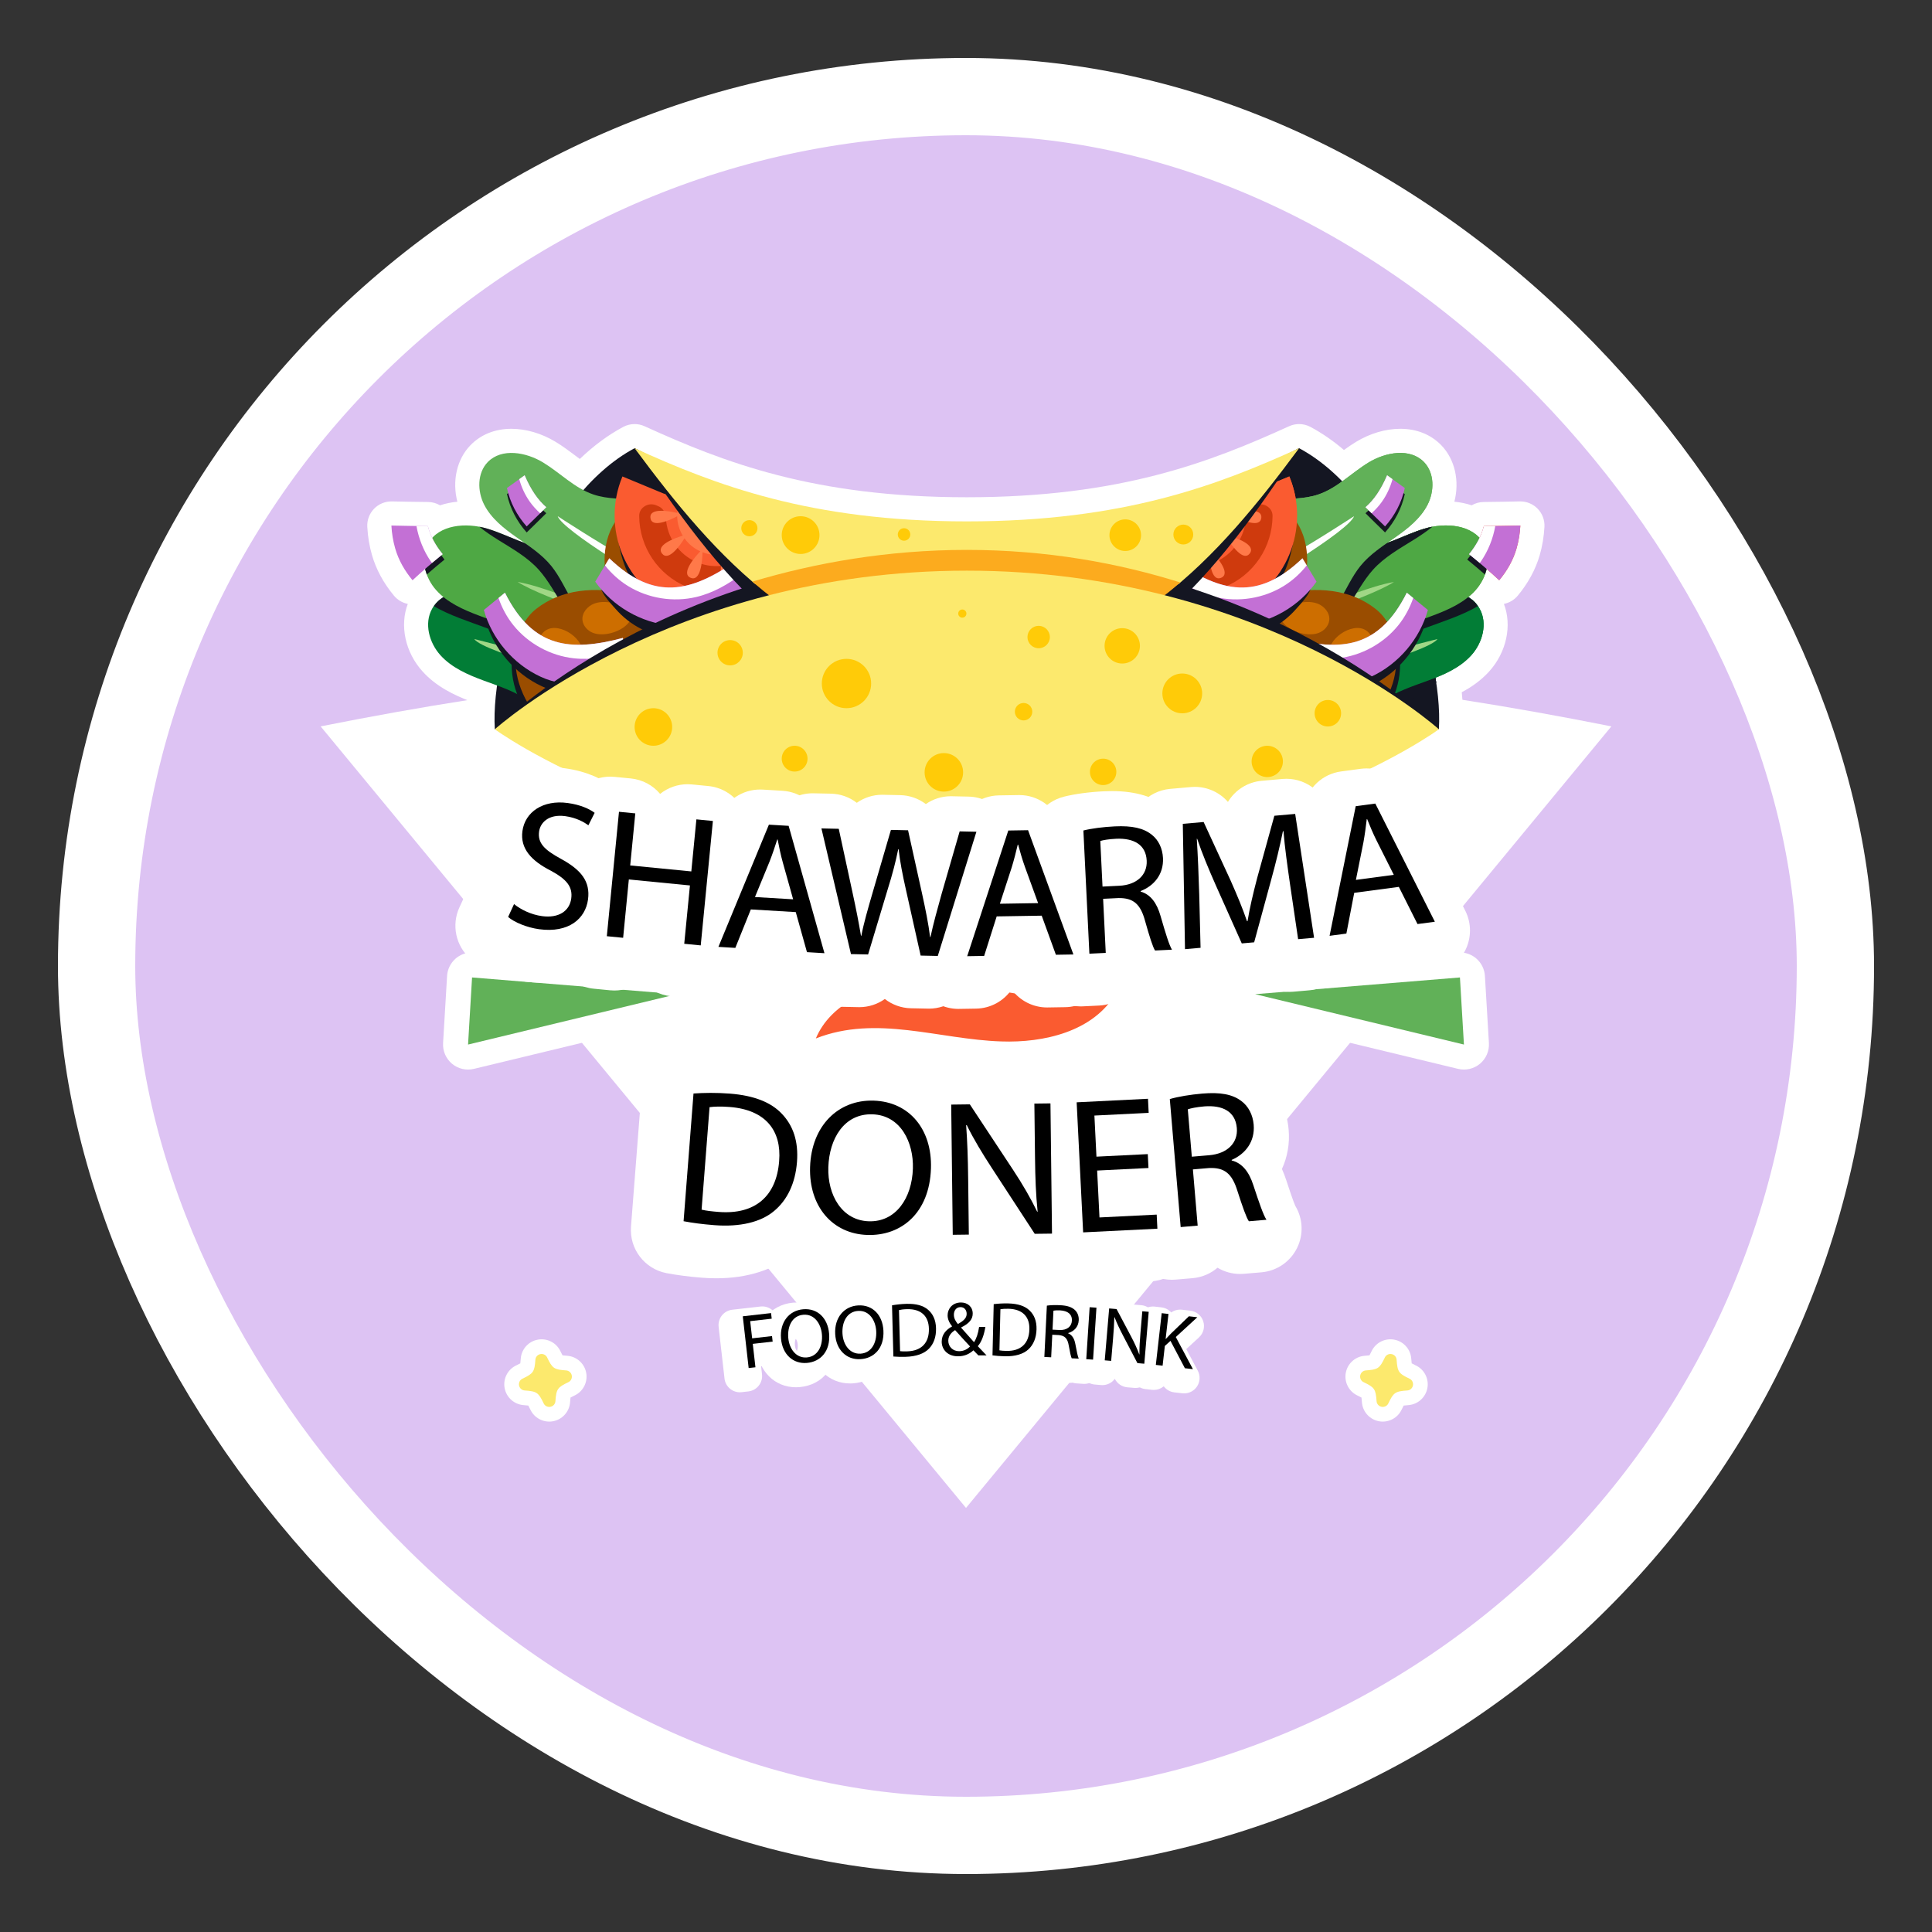 <?xml version="1.0" encoding="UTF-8"?><svg xmlns="http://www.w3.org/2000/svg" viewBox="0 0 500 500"><rect x="0" y="0" width="500" height="500" fill="#333333" stroke="none"/><defs><style>.c{fill:#fcab1e;}.c,.d,.e,.f,.g,.h,.i,.j,.k,.l,.m,.n,.o,.p,.q,.r,.s{stroke-width:0px;}.d{fill:#4ea844;}.e{fill:#cd6e00;}.f{fill:#a0d786;}.g{fill:#ff7949;}.i{fill:#9a4d00;}.j{fill:#61b158;}.k{fill:#fff;}.l{fill:#027d36;}.m{fill:#fce96d;}.n{fill:#ffcb08;}.t{fill:#ddc3f3;stroke:#fff;stroke-miterlimit:10;stroke-width:20px;}.o{fill:#141622;}.p{fill:#cf3a0d;}.q{fill:#fa5b30;}.r{fill:#c370d5;}.s{fill:#ffa763;}.u{opacity:.27;}</style></defs><g id="a"><rect class="t" x="25" y="25" width="450" height="450" rx="225" ry="225"/></g><g id="b"><path class="k" d="M250,171.69c65.802,0,114.855,5.912,167.021,16.296l-167.021,202.265L82.979,187.987c52.166-10.384,101.219-16.296,167.021-16.296Z"/><g class="u"><path class="q" d="M137.983,187.166c13.495,7.808,27.841,14.159,42.67,18.968,15.232,4.939,31,8.221,46.944,9.717,15.668,1.471,31.456,1.104,47.022-1.221,14.865-2.22,29.448-6.26,43.254-12.215,12.907-5.567,25.118-12.926,35.615-22.314,1.259-1.126,2.488-2.283,3.693-3.466,1.849-1.816-.994-4.658-2.843-2.843-9.769,9.594-21.354,17.146-33.705,22.988-13.125,6.208-27.173,10.453-41.445,13.041-15.077,2.734-30.473,3.469-45.756,2.473-15.661-1.021-31.181-3.886-46.226-8.338-14.7-4.349-28.939-10.221-42.398-17.564-1.61-.879-3.208-1.78-4.796-2.698-2.244-1.298-4.27,2.175-2.029,3.471h0Z"/></g><g class="u"><path class="q" d="M171.091,124.041c7.175,9.676,14.892,19.032,23.885,27.086,9.091,8.143,19.471,14.895,31.084,18.817,11.733,3.962,24.548,4.936,36.707,2.521,11.565-2.297,22.455-7.615,31.84-14.687,10.558-7.957,19.383-18.009,26.37-29.209.929-1.49,1.823-3.001,2.689-4.528,1.279-2.254-2.193-4.282-3.471-2.029-11.867,20.916-30.605,39.341-54.371,45.622-11.259,2.976-23.201,2.757-34.43-.272-11.306-3.05-21.611-8.997-30.565-16.472-10.024-8.368-18.512-18.419-26.267-28.878-.646-.871-1.741-1.312-2.75-.721-.859.502-1.371,1.873-.721,2.75h0Z"/></g><g class="u"><path class="q" d="M171.925,124.569c15.803,7.179,32.316,12.338,49.534,14.744,23.043,3.22,46.866,2.575,69.562-2.7,11.03-2.563,22.034-6.247,31.813-12.044,1.977-1.172.181-4.262-1.804-3.085-8.428,4.996-17.764,8.317-27.219,10.765-11.062,2.865-22.429,4.506-33.834,5.131-20.829,1.143-41.991-.87-62.03-6.768-8.29-2.44-16.354-5.556-24.218-9.129-2.078-.944-3.896,2.135-1.804,3.085h0Z"/></g><g class="u"><path class="q" d="M140.429,185.465c12.986-8.162,26.587-15.424,40.92-20.931,14.381-5.526,29.441-9.321,44.764-11.001,15.288-1.676,30.754-1.374,46.001.583,14.756,1.894,29.391,5.368,43.346,10.539,12.803,4.744,25.355,11.053,35.951,19.752,1.218,1,2.408,2.034,3.573,3.097,1.908,1.741,4.759-1.094,2.843-2.843-10.321-9.422-22.673-16.309-35.531-21.625-13.988-5.783-28.758-9.671-43.698-12.02-15.287-2.403-30.826-3.237-46.268-2.078-15.93,1.195-31.661,4.476-46.735,9.765-14.768,5.182-28.85,12.163-42.24,20.237-1.661,1.002-3.311,2.021-4.954,3.053-2.185,1.373-.17,4.854,2.029,3.471h0Z"/></g><g class="u"><path class="q" d="M357.547,190.959c-2.358-20.349-10.237-39.919-22.705-56.185-3.548-4.629-7.427-8.983-11.647-13.01-1.664-1.588-4.194.935-2.527,2.527,14.319,13.667,24.768,31.187,30.071,50.255,1.496,5.378,2.592,10.869,3.235,16.414.112.966.741,1.776,1.787,1.787.88.009,1.898-.829,1.787-1.787h0Z"/></g><path class="k" d="M250.221,228.01c-78.418,0-123.963-32.849-125.863-34.247-1.493-1.099-2.421-2.804-2.532-4.654-.14-2.32-.11-4.839.089-7.53-4.493-1.718-9.037-3.916-12.561-7.814-4.507-4.985-5.947-11.903-3.815-17.475-1.398-.278-2.668-1.03-3.588-2.14-2.694-3.252-4.602-6.774-5.672-10.467-.678-2.342-1.09-4.811-1.225-7.34-.092-1.738.545-3.435,1.757-4.683,1.177-1.212,2.794-1.894,4.48-1.894.05,0,.1,0,.15.001,2.717.066,5.435.1,8.153.134l1.212.015c1.113.015,2.168.323,3.08.859,1.399-.47,2.901-.784,4.48-.933-1.382-5.337-.165-10.974,3.401-14.632,2.705-2.774,6.366-4.239,10.59-4.239,3.789,0,7.849,1.198,11.434,3.375,1.852,1.123,3.501,2.362,5.096,3.558.394.295.784.588,1.169.872,3.591-3.442,7.356-6.222,11.237-8.292.917-.489,1.927-.736,2.94-.736.881,0,1.763.187,2.586.561,20.444,9.3,43.724,18.38,83.401,18.38,39.675,0,62.956-9.08,83.4-18.38.822-.374,1.705-.561,2.586-.561,1.012,0,2.022.246,2.939.734,2.957,1.577,5.86,3.579,8.673,5.976.997-.723,2.035-1.438,3.145-2.113,3.586-2.177,7.647-3.375,11.435-3.375,4.224,0,7.886,1.465,10.591,4.238,3.567,3.661,4.784,9.298,3.402,14.633,1.58.149,3.081.464,4.479.933.912-.537,1.968-.844,3.08-.859l1.215-.015c2.718-.034,5.436-.068,8.152-.134.05-.001.1-.001.15-.001,1.686,0,3.303.682,4.48,1.894,1.212,1.249,1.849,2.947,1.756,4.684-.135,2.525-.546,4.993-1.224,7.335-1.071,3.697-2.979,7.219-5.675,10.471-.92,1.11-2.19,1.861-3.589,2.14,2.133,5.573.694,12.49-3.814,17.477-2.144,2.373-4.66,4.087-7.099,5.383.389,3.617.495,6.957.314,9.96-.112,1.851-1.041,3.555-2.534,4.654-1.901,1.398-47.444,34.247-125.862,34.247Z"/><path class="o" d="M336.207,115.993c23.459,12.516,37.413,52.257,36.175,72.739,0,0-73.82-12.387-77.702-31.104-3.882-18.717,41.527-41.635,41.527-41.635Z"/><path class="o" d="M164.234,115.993c-23.459,12.516-37.413,52.257-36.175,72.739,0,0,73.82-12.387,77.702-31.104s-41.527-41.635-41.527-41.635Z"/><path class="o" d="M370.861,171.984c-7.696,1.238-15.045,4.662-20.866,9.853-.617.55-1.228,1.175-1.719,1.857,4.478,1.082,8.646,2.002,12.217,2.749,1.643-1.594,3.098-3.389,4.733-5,1.915-1.886,4.105-3.487,6.464-4.776-.227-1.525-.503-3.088-.828-4.683Z"/><path class="l" d="M290.612,185.109c4.06,3.655,8.67,7.69,14.124,7.372,4.748-.277,8.799-3.872,13.541-4.24,7.675-.595,14.117,7.308,21.784,6.614,7.501-.678,11.626-8.852,17.697-13.31,3.513-2.58,7.755-3.916,11.846-5.421,4.09-1.505,8.243-3.313,11.166-6.546,2.923-3.233,4.288-8.251,2.15-12.049-2.787-4.952-9.817-5.533-15.269-3.933-5.452,1.601-10.521,4.747-16.19,5.132-4.319.294-8.554-1.052-12.797-1.909s-8.905-1.171-12.662.979c-4.188,2.396-6.623,7.51-11.238,8.918-5.564,1.698-11.384-2.837-17.131-1.936-4.526.71-7.789,4.537-10.955,7.849-2.256,2.359-4.747,4.271-7.79,5.479,4.051,2.343,8.023,3.668,11.725,7Z"/><path class="f" d="M286.344,179.634c-3.722-.375-7.52-.898-10.839-2.622-5.82-3.023,2.191-5.969,5.062-5.635,7.162.833,14.271,3.22,21.649,3.791,15.542,1.203,31.271-.166,46.411-3.859,6.569-1.603,19.749-5.932,19.749-5.932-2.38,3.562-30.754,11.844-37.327,12.902-14.759,2.374-29.828,2.854-44.704,1.356Z"/><path class="o" d="M288.908,170.293c.605.437,1.207.9,1.8,1.427,4.083,3.63,8.718,7.636,14.169,7.284,4.746-.307,8.775-3.927,13.515-4.324,7.671-.643,14.162,7.22,21.824,6.479,7.497-.725,11.571-8.925,17.614-13.42,3.497-2.601,7.731-3.964,11.812-5.494,3.202-1.2,9.055-3.075,12.835-5.396-3.03-4.312-9.638-4.774-14.825-3.251-5.452,1.601-10.521,4.747-16.19,5.132-4.319.294-8.554-1.052-12.797-1.909-4.243-.858-8.905-1.171-12.662.979-4.188,2.396-6.623,7.51-11.238,8.918-5.564,1.698-11.384-2.837-17.131-1.936-3.478.545-6.208,2.934-8.724,5.513Z"/><path class="d" d="M291.827,168.804c4.082,3.629,8.718,7.636,14.169,7.284,4.746-.307,8.775-3.927,13.515-4.324,7.671-.643,14.162,7.22,21.824,6.479,7.497-.725,11.571-8.925,17.614-13.42,3.497-2.601,7.731-3.964,11.812-5.494,4.081-1.53,8.223-3.364,11.125-6.615,2.902-3.252,4.236-8.277,2.075-12.062-2.817-4.934-9.851-5.472-15.293-3.838-5.442,1.635-10.491,4.812-16.158,5.233-4.317.321-8.561-.998-12.809-1.83-4.248-.831-8.912-1.115-12.656,1.058-4.173,2.422-6.576,7.551-11.183,8.988-5.553,1.733-11.401-2.766-17.142-1.829-4.522.738-7.76,4.586-10.906,7.917-2.241,2.373-4.72,4.301-7.755,5.527,4.065,2.318,8.046,3.618,11.768,6.927Z"/><path class="f" d="M278.843,165.372c-3.724-.352-7.525-.851-10.855-2.555-5.838-2.987,2.154-5.982,5.027-5.666,7.167.789,14.291,3.131,21.672,3.656,15.55,1.106,31.269-.36,46.386-4.148,6.559-1.643,13.223-4.905,19.711-6.055-6.729,4.312-30.68,12.036-37.246,13.134-14.744,2.466-29.81,3.04-44.695,1.634Z"/><path class="o" d="M365.836,139.722c1.673-1.042,3.339-2.156,4.874-3.402-.697.13-1.381.295-2.041.493-5.442,1.635-10.491,4.812-16.158,5.233-4.317.32-8.561-.999-12.809-1.83-4.248-.831-8.912-1.115-12.656,1.058-4.174,2.422-6.576,7.551-11.183,8.988-5.554,1.733-11.401-2.766-17.143-1.829-4.522.738-7.76,4.586-10.906,7.917-1.007,1.067-2.067,2.037-3.199,2.9-3.886-.8-7.738-1.673-11.601-2.099-2.872-.316-10.865,2.679-5.026,5.666,1.071.547,2.193.961,3.342,1.295,1.86.011,3.734-.15,5.582-.343,2.994-.313,5.975-.729,8.948-1.2,1.481.511,2.961,1.131,4.459,2.005,4.718,2.753,10.052,5.767,15.327,4.347,4.593-1.236,7.829-5.58,12.397-6.903,7.394-2.143,15.308,4.286,22.673,2.049,7.207-2.189,9.584-11.03,14.622-16.629,2.915-3.24,6.797-5.41,10.497-7.715Z"/><path class="j" d="M293.991,165.306c4.414,2.258,9.4,4.721,14.108,3.169,4.1-1.351,6.814-5.45,10.887-6.88,6.593-2.314,14.087,3.115,20.65.717,6.421-2.346,8.131-10.478,12.415-15.805,2.479-3.083,5.888-5.245,9.125-7.519s6.457-4.83,8.266-8.348c1.809-3.518,1.835-8.237-.926-11.07-3.6-3.693-9.902-2.562-14.31.115s-8.12,6.619-13.002,8.28c-3.719,1.266-7.748,1.074-11.67,1.312-3.922.238-8.084,1.052-10.877,3.814-3.114,3.079-4.056,8.133-7.775,10.445-4.484,2.788-10.647.169-15.477,2.301-3.804,1.679-5.772,5.798-7.777,9.441-1.428,2.596-3.166,4.854-5.553,6.624,4.1,1.109,7.894,1.345,11.918,3.403Z"/><path class="k" d="M281.802,165.25c-3.352.54-6.805.968-10.119.23-5.81-1.293.529-5.747,3.124-6.124,6.476-.941,13.269-.507,19.873-1.728,13.913-2.573,27.388-7.445,39.806-14.218,5.388-2.939,15.937-9.813,15.937-9.813-1.257,3.679-24.209,17.567-29.727,20.029-12.391,5.528-25.496,9.466-38.893,11.624Z"/><path class="i" d="M293.576,173.363c9.561,2.619,21.403-.596,29.276-5.055,6.579-3.727,12.206-9.56,14.465-16.777,1.978-6.318,1.176-14.899-4.395-19.303-13.137-10.385-35.124-2.598-45.738,7.705-7.66,7.436-10.894,19.206-3.071,27.781,2.614,2.865,5.878,4.667,9.463,5.649Z"/><path class="e" d="M289.565,158.647c-1.306.664-2.841.995-4.251.599-6.118-1.718-.114-9.979,3.129-11.563,1.604-.783,3.664-1.062,5.079.025,1.433,1.101,1.679,3.21,1.247,4.965-.596,2.419-2.273,4.245-4.353,5.502-.277.167-.561.325-.851.472ZM304.56,168.248c1.722-.443,3.55-1.099,4.51-2.595.774-1.206.824-2.773.415-4.146-.999-3.356-4.835-5.584-8.245-4.788-3.292.768-6.107,4.837-5.929,8.228.233,4.46,6.223,4.079,9.25,3.3ZM310.047,150.731c1.324-.964,2.281-2.492,2.348-4.128.067-1.637-.854-3.327-2.358-3.975-1.316-.567-2.857-.303-4.17.27-2.359,1.028-6.039,4.17-4.801,7.139,1.378,3.304,6.728,2.335,8.981.694ZM301.48,140.942c.987-1.045,1.767-2.53,1.292-3.886-.558-1.594-2.57-2.183-4.245-1.962-2.868.379-7.12,3.549-5.851,6.946,1.457,3.897,6.966.85,8.804-1.097ZM318.204,138.41c1.392-.541,2.559-1.796,2.713-3.281.196-1.891-1.296-3.651-3.08-4.305-1.784-.654-3.77-.422-5.618.023-2.626.634-5.34,2.729-2.944,5.28,1.978,2.106,6.219,3.336,8.929,2.283ZM322.062,160.315c1.677-.925,3.221-2.277,3.863-4.082.642-1.805.143-4.095-1.49-5.098-1.221-.75-2.769-.663-4.184-.434-3.425.554-7.57,3.027-7.265,7.098.344,4.586,6.146,4.132,9.075,2.516ZM332.137,143.521c.908-2.315-.199-5.369-2.556-6.161-3.863-1.297-10.313,3.591-8.433,7.89,1.962,4.488,9.556,1.927,10.989-1.73Z"/><path class="i" d="M316.674,198.736c9.561,2.619,21.403-.596,29.276-5.055,6.579-3.727,12.207-9.56,14.466-16.777,1.978-6.318,1.176-14.899-4.395-19.303-13.137-10.385-35.124-2.598-45.738,7.705-7.66,7.436-10.894,19.206-3.071,27.781,2.614,2.865,5.878,4.667,9.463,5.649Z"/><path class="e" d="M312.663,184.019c-1.306.664-2.841.995-4.251.599-6.117-1.718-.114-9.979,3.129-11.563,1.604-.783,3.664-1.062,5.079.025,1.433,1.101,1.679,3.21,1.247,4.964-.596,2.419-2.273,4.245-4.353,5.502-.277.167-.561.325-.851.472ZM327.658,193.621c1.722-.443,3.55-1.099,4.51-2.595.774-1.206.824-2.773.415-4.146-.999-3.356-4.835-5.584-8.245-4.788-3.292.768-6.107,4.837-5.929,8.228.233,4.46,6.223,4.079,9.25,3.3ZM333.145,176.104c1.324-.964,2.281-2.492,2.348-4.128.067-1.637-.854-3.327-2.358-3.975-1.316-.567-2.857-.303-4.17.27-2.359,1.028-6.039,4.17-4.801,7.139,1.378,3.304,6.728,2.335,8.981.694ZM324.578,166.315c.987-1.045,1.767-2.53,1.292-3.886-.558-1.594-2.57-2.183-4.245-1.962-2.868.379-7.12,3.549-5.851,6.946,1.457,3.897,6.965.85,8.804-1.097ZM341.302,163.783c1.392-.541,2.559-1.796,2.713-3.281.196-1.891-1.296-3.651-3.08-4.305-1.784-.654-3.77-.422-5.618.024-2.626.634-5.34,2.729-2.944,5.28,1.978,2.106,6.219,3.336,8.929,2.283ZM345.16,185.688c1.677-.925,3.221-2.277,3.863-4.082.642-1.805.143-4.095-1.49-5.098-1.221-.75-2.769-.663-4.184-.434-3.425.554-7.57,3.027-7.265,7.098.344,4.586,6.146,4.132,9.075,2.516ZM355.235,168.894c.908-2.315-.199-5.369-2.556-6.161-3.863-1.297-10.313,3.591-8.433,7.89,1.962,4.488,9.556,1.927,10.989-1.73Z"/><path class="o" d="M327.463,155.258c-5.123,5.151-12.497,7.978-19.75,7.573,4.63-10.458,10.938-20.171,18.611-28.653,1.984-2.193,4.788-4.317,7.572-1.981,1.798,1.509,1.368,3.532,1.132,5.63-.742,6.587-2.79,12.629-7.565,17.431Z"/><path class="q" d="M319.436,157.757c-13.445,5.581-28.868-.793-34.45-14.238l48.688-20.212c5.581,13.445-.793,28.868-14.238,34.45Z"/><path class="p" d="M324.379,131.003c-1.135.471-1.883,1.64-1.953,3.051-.249,5.034-3.417,9.536-8.07,11.467-4.654,1.932-10.077.997-13.818-2.382-1.048-.946-2.405-1.24-3.54-.769l-.583.242c-1.001.416-1.724,1.305-1.933,2.379-.114.589-.163,1.718.797,2.665,5.745,5.661,14.27,7.321,21.719,4.229,7.448-3.092,12.291-10.302,12.338-18.367.007-1.348-.827-2.111-1.325-2.446-.909-.61-2.049-.726-3.05-.311l-.583.242Z"/><path class="g" d="M326.421,134.059c-.346,2.644-4.805.656-6.915-.444-.036,1.778-.545,3.504-1.445,5.014,2.206.676,7.03,2.447,5.369,4.616-1.645,2.148-4.57-1.947-5.819-3.925-1.011,1.42-2.396,2.594-4.09,3.36,1.496,1.58,5.11,5.77,2.501,6.853-2.609,1.083-3.024-4.435-3.088-6.609-1.738.659-3.547.811-5.266.524.519,2.28,1.354,7.243-1.329,6.892-2.709-.354-.557-5.021.521-7.061-1.704-.428-3.286-1.287-4.571-2.516-.711,2.271-2.45,6.833-4.567,5.211-2.163-1.657,2.005-4.611,3.966-5.845-.717-.816-1.32-1.754-1.76-2.812l18.804-7.806c.439,1.058.677,2.148.749,3.232,2.258-.518,7.293-1.384,6.939,1.317Z"/><path class="o" d="M328.773,162.786c-4.589,2.311-10.003,2.938-14.999,1.74-.456-.109-.954-.266-1.194-.669-.253-.423-.12-.992.186-1.378s.752-.632,1.187-.865c5.202-2.791,10.547-5.315,16.007-7.559,1.651-.678,7.143-4.778,8.813-3.436,1.934,1.554-2.219,5.696-3.305,6.944-1.869,2.148-4.15,3.942-6.695,5.223Z"/><path class="r" d="M337.069,144.488c-11.659,11.196-21.157,8.67-32.679.804-1.617,2.868-3.111,5.927-4.728,8.794,6.511,4.705,13.686,8.507,21.445,7.795,7.759-.713,15.121-4.974,19.603-11.348-1.066-1.695-2.575-4.35-3.641-6.045Z"/><path class="k" d="M338.187,146.327c-1.688,2.114-3.712,3.959-6.02,5.371-5.187,3.174-11.641,4.208-17.56,2.814-4.375-1.03-8.332-3.299-11.93-6.034.566-1.071,1.128-2.148,1.714-3.188,11.522,7.866,21.02,10.392,32.679-.804.336.534.721,1.174,1.118,1.84Z"/><path class="q" d="M353.387,131.265c2.142-1.845,4.003-4.519,5.592-8.263,1.317.911,3.262,2.39,4.58,3.302-.782,3.688-2.594,7.128-5.107,9.936-1.702-1.644-3.385-3.308-5.065-4.975Z"/><path class="s" d="M353.387,131.265c2.142-1.845,4.003-4.519,5.593-8.263.415.287.9.637,1.401,1.002-.576,2.086-1.485,4.079-2.739,5.844-.775,1.091-1.681,2.082-2.673,2.979-.526-.522-1.056-1.04-1.582-1.562Z"/><path class="q" d="M387.998,150.165c-2.527-2.336-5.138-4.577-7.81-6.746,1.818-2.228,3.154-4.602,3.842-7.257,3.146-.04,6.291-.075,9.436-.15-.107,2.007-.427,4.001-.987,5.934-.893,3.084-2.471,5.792-4.482,8.219Z"/><path class="s" d="M382.963,145.693c-.913-.773-1.847-1.52-2.775-2.274,1.818-2.228,3.154-4.602,3.842-7.257.984-.013,1.968-.031,2.953-.042-.589,3.282-1.838,6.446-3.734,9.19-.091.131-.192.254-.286.383Z"/><path class="r" d="M364.077,153.391c-7.233,14.456-17.028,15.259-30.52,11.709-.562,3.244-.945,6.627-1.507,9.87,7.711,2.252,15.745,3.429,22.817.157,7.072-3.272,12.58-9.754,14.667-17.261-1.572-1.24-3.884-3.236-5.456-4.475Z"/><path class="k" d="M365.747,154.75c-.881,2.557-2.17,4.974-3.872,7.078-3.824,4.728-9.558,7.866-15.602,8.536-4.468.496-8.956-.316-13.263-1.687.174-1.199.343-2.402.546-3.577,13.492,3.55,23.287,2.747,30.52-11.709.496.391,1.073.865,1.669,1.359Z"/><path class="o" d="M370.861,171.984c-7.696,1.238-15.045,4.662-20.866,9.853-.617.55-1.228,1.175-1.719,1.857,4.478,1.082,8.646,2.002,12.217,2.749,1.643-1.594,3.098-3.389,4.733-5,1.915-1.886,4.105-3.487,6.464-4.776-.227-1.525-.503-3.088-.828-4.683Z"/><path class="l" d="M290.612,185.109c4.06,3.655,8.67,7.69,14.124,7.372,4.748-.277,8.799-3.872,13.541-4.24,7.675-.595,14.117,7.308,21.784,6.614,7.501-.678,11.626-8.852,17.697-13.31,3.513-2.58,7.755-3.916,11.846-5.421,4.09-1.505,8.243-3.313,11.166-6.546,2.923-3.233,4.288-8.251,2.15-12.049-2.787-4.952-9.817-5.533-15.269-3.933-5.452,1.601-10.521,4.747-16.19,5.132-4.319.294-8.554-1.052-12.797-1.909s-8.905-1.171-12.662.979c-4.188,2.396-6.623,7.51-11.238,8.918-5.564,1.698-11.384-2.837-17.131-1.936-4.526.71-7.789,4.537-10.955,7.849-2.256,2.359-4.747,4.271-7.79,5.479,4.051,2.343,8.023,3.668,11.725,7Z"/><path class="f" d="M286.344,179.634c-3.722-.375-7.52-.898-10.839-2.622-5.82-3.023,2.191-5.969,5.062-5.635,7.162.833,14.271,3.22,21.649,3.791,15.542,1.203,31.271-.166,46.411-3.859,6.569-1.603,23.4-5.932,23.4-5.932-2.38,3.562-34.406,11.844-40.978,12.902-14.759,2.374-29.828,2.854-44.704,1.356Z"/><path class="o" d="M288.908,170.293c.605.437,1.207.9,1.8,1.427,4.083,3.63,8.718,7.636,14.169,7.284,4.746-.307,8.775-3.927,13.515-4.324,7.671-.643,14.162,7.22,21.824,6.479,7.497-.725,11.571-8.925,17.614-13.42,3.497-2.601,7.731-3.964,11.812-5.494,3.202-1.2,9.055-3.075,12.835-5.396-3.03-4.312-9.638-4.774-14.825-3.251-5.452,1.601-10.521,4.747-16.19,5.132-4.319.294-8.554-1.052-12.797-1.909-4.243-.858-8.905-1.171-12.662.979-4.188,2.396-6.623,7.51-11.238,8.918-5.564,1.698-11.384-2.837-17.131-1.936-3.478.545-6.208,2.934-8.724,5.513Z"/><path class="d" d="M291.827,168.804c4.082,3.629,8.718,7.636,14.169,7.284,4.746-.307,8.775-3.927,13.515-4.324,7.671-.643,14.162,7.22,21.824,6.479,7.497-.725,11.571-8.925,17.614-13.42,3.497-2.601,7.731-3.964,11.812-5.494,4.081-1.53,8.223-3.364,11.125-6.615,2.902-3.252,4.236-8.277,2.075-12.062-2.817-4.934-9.851-5.472-15.293-3.838-5.442,1.635-10.491,4.812-16.158,5.233-4.317.321-8.561-.998-12.809-1.83-4.248-.831-8.912-1.115-12.656,1.058-4.173,2.422-6.576,7.551-11.183,8.988-5.553,1.733-11.401-2.766-17.142-1.829-4.522.738-7.76,4.586-10.906,7.917-2.241,2.373-4.72,4.301-7.755,5.527,4.065,2.318,8.046,3.618,11.768,6.927Z"/><path class="o" d="M382.989,139.315c-.753,1.962-1.861,3.778-3.268,5.503,1.552,1.26,3.076,2.553,4.582,3.866.988-2.657,1.048-5.601-.342-8.034-.281-.492-.614-.928-.973-1.335Z"/><path class="f" d="M278.843,165.372c-3.724-.352-7.525-.851-10.855-2.555-5.838-2.987,2.154-5.982,5.027-5.666,7.167.789,14.291,3.131,21.672,3.656,15.55,1.106,31.269-.36,46.386-4.148,6.559-1.643,13.223-4.905,19.711-6.055-6.729,4.312-30.68,12.036-37.246,13.134-14.744,2.466-29.81,3.04-44.695,1.634Z"/><path class="o" d="M365.836,139.722c1.673-1.042,3.339-2.156,4.874-3.402-.697.13-1.381.295-2.041.493-5.442,1.635-10.491,4.812-16.158,5.233-4.317.32-8.561-.999-12.809-1.83-4.248-.831-8.912-1.115-12.656,1.058-4.174,2.422-6.576,7.551-11.183,8.988-5.554,1.733-11.401-2.766-17.143-1.829-4.522.738-7.76,4.586-10.906,7.917-1.007,1.067-2.067,2.037-3.199,2.9-3.886-.8-7.738-1.673-11.601-2.099-2.872-.316-10.865,2.679-5.026,5.666,1.071.547,2.193.961,3.342,1.295,1.86.011,3.734-.15,5.582-.343,2.994-.313,5.975-.729,8.948-1.2,1.481.511,2.961,1.131,4.459,2.005,4.718,2.753,10.052,5.767,15.327,4.347,4.593-1.236,7.829-5.58,12.397-6.903,7.394-2.143,15.308,4.286,22.673,2.049,7.207-2.189,9.584-11.03,14.622-16.629,2.915-3.24,6.797-5.41,10.497-7.715Z"/><path class="j" d="M293.991,165.306c4.414,2.258,9.4,4.721,14.108,3.169,4.1-1.351,6.814-5.45,10.887-6.88,6.593-2.314,14.087,3.115,20.65.717,6.421-2.346,8.131-10.478,12.415-15.805,2.479-3.083,5.888-5.245,9.125-7.519s6.457-4.83,8.266-8.348c1.809-3.518,1.835-8.237-.926-11.07-3.6-3.693-9.902-2.562-14.31.115s-8.12,6.619-13.002,8.28c-3.719,1.266-7.748,1.074-11.67,1.312-3.922.238-8.084,1.052-10.877,3.814-3.114,3.079-4.056,8.133-7.775,10.445-4.484,2.788-10.647.169-15.477,2.301-3.804,1.679-5.772,5.798-7.777,9.441-1.428,2.596-3.166,4.854-5.553,6.624,4.1,1.109,7.894,1.345,11.918,3.403Z"/><path class="k" d="M281.802,165.25c-3.352.54-6.805.968-10.119.23-5.81-1.293.529-5.747,3.124-6.124,6.476-.941,13.269-.507,19.873-1.728,13.913-2.573,27.388-7.445,39.806-14.218,5.388-2.939,15.937-9.813,15.937-9.813-1.257,3.679-24.209,17.567-29.727,20.029-12.391,5.528-25.496,9.466-38.893,11.624Z"/><path class="i" d="M293.576,173.363c9.561,2.619,21.403-.596,29.276-5.055,6.579-3.727,12.206-9.56,14.465-16.777,1.978-6.318,1.176-14.899-4.395-19.303-13.137-10.385-35.124-2.598-45.738,7.705-7.66,7.436-10.894,19.206-3.071,27.781,2.614,2.865,5.878,4.667,9.463,5.649Z"/><path class="e" d="M289.565,158.647c-1.306.664-2.841.995-4.251.599-6.118-1.718-.114-9.979,3.129-11.563,1.604-.783,3.664-1.062,5.079.025,1.433,1.101,1.679,3.21,1.247,4.965-.596,2.419-2.273,4.245-4.353,5.502-.277.167-.561.325-.851.472ZM304.56,168.248c1.722-.443,3.55-1.099,4.51-2.595.774-1.206.824-2.773.415-4.146-.999-3.356-4.835-5.584-8.245-4.788-3.292.768-6.107,4.837-5.929,8.228.233,4.46,6.223,4.079,9.25,3.3ZM310.047,150.731c1.324-.964,2.281-2.492,2.348-4.128.067-1.637-.854-3.327-2.358-3.975-1.316-.567-2.857-.303-4.17.27-2.359,1.028-6.039,4.17-4.801,7.139,1.378,3.304,6.728,2.335,8.981.694ZM301.48,140.942c.987-1.045,1.767-2.53,1.292-3.886-.558-1.594-2.57-2.183-4.245-1.962-2.868.379-7.12,3.549-5.851,6.946,1.457,3.897,6.966.85,8.804-1.097ZM318.204,138.41c1.392-.541,2.559-1.796,2.713-3.281.196-1.891-1.296-3.651-3.08-4.305-1.784-.654-3.77-.422-5.618.023-2.626.634-5.34,2.729-2.944,5.28,1.978,2.106,6.219,3.336,8.929,2.283ZM322.062,160.315c1.677-.925,3.221-2.277,3.863-4.082.642-1.805.143-4.095-1.49-5.098-1.221-.75-2.769-.663-4.184-.434-3.425.554-7.57,3.027-7.265,7.098.344,4.586,6.146,4.132,9.075,2.516ZM332.137,143.521c.908-2.315-.199-5.369-2.556-6.161-3.863-1.297-10.313,3.591-8.433,7.89,1.962,4.488,9.556,1.927,10.989-1.73Z"/><path class="o" d="M317.635,200.162c9.561,2.619,21.403-.596,29.276-5.055,6.579-3.727,12.207-9.56,14.466-16.777,1.978-6.318,1.176-14.899-4.395-19.303-13.137-10.385-35.124-2.598-45.738,7.705-7.66,7.436-10.894,19.206-3.071,27.781,2.614,2.865,5.878,4.667,9.463,5.649Z"/><path class="i" d="M316.674,198.736c9.561,2.619,21.403-.596,29.276-5.055,6.579-3.727,12.207-9.56,14.466-16.777,1.978-6.318,1.176-14.899-4.395-19.303-13.137-10.385-35.124-2.598-45.738,7.705-7.66,7.436-10.894,19.206-3.071,27.781,2.614,2.865,5.878,4.667,9.463,5.649Z"/><path class="e" d="M312.663,184.019c-1.306.664-2.841.995-4.251.599-6.117-1.718-.114-9.979,3.129-11.563,1.604-.783,3.664-1.062,5.079.025,1.433,1.101,1.679,3.21,1.247,4.964-.596,2.419-2.273,4.245-4.353,5.502-.277.167-.561.325-.851.472ZM327.658,193.621c1.722-.443,3.55-1.099,4.51-2.595.774-1.206.824-2.773.415-4.146-.999-3.356-4.835-5.584-8.245-4.788-3.292.768-6.107,4.837-5.929,8.228.233,4.46,6.223,4.079,9.25,3.3ZM333.145,176.104c1.324-.964,2.281-2.492,2.348-4.128.067-1.637-.854-3.327-2.358-3.975-1.316-.567-2.857-.303-4.17.27-2.359,1.028-6.039,4.17-4.801,7.139,1.378,3.304,6.728,2.335,8.981.694ZM324.578,166.315c.987-1.045,1.767-2.53,1.292-3.886-.558-1.594-2.57-2.183-4.245-1.962-2.868.379-7.12,3.549-5.851,6.946,1.457,3.897,6.965.85,8.804-1.097ZM341.302,163.783c1.392-.541,2.559-1.796,2.713-3.281.196-1.891-1.296-3.651-3.08-4.305-1.784-.654-3.77-.422-5.618.024-2.626.634-5.34,2.729-2.944,5.28,1.978,2.106,6.219,3.336,8.929,2.283ZM345.16,185.688c1.677-.925,3.221-2.277,3.863-4.082.642-1.805.143-4.095-1.49-5.098-1.221-.75-2.769-.663-4.184-.434-3.425.554-7.57,3.027-7.265,7.098.344,4.586,6.146,4.132,9.075,2.516ZM355.235,168.894c.908-2.315-.199-5.369-2.556-6.161-3.863-1.297-10.313,3.591-8.433,7.89,1.962,4.488,9.556,1.927,10.989-1.73Z"/><path class="o" d="M327.463,155.258c-5.123,5.151-12.497,7.978-19.75,7.573,4.63-10.458,10.938-20.171,18.611-28.653,1.984-2.193,4.788-4.317,7.572-1.981,1.798,1.509,1.368,3.532,1.132,5.63-.742,6.587-2.79,12.629-7.565,17.431Z"/><path class="q" d="M319.436,157.757c-13.445,5.581-28.868-.793-34.45-14.238l48.688-20.212c5.581,13.445-.793,28.868-14.238,34.45Z"/><path class="p" d="M324.379,131.003c-1.135.471-1.883,1.64-1.953,3.051-.249,5.034-3.417,9.536-8.07,11.467-4.654,1.932-10.077.997-13.818-2.382-1.048-.946-2.405-1.24-3.54-.769l-.583.242c-1.001.416-1.724,1.305-1.933,2.379-.114.589-.163,1.718.797,2.665,5.745,5.661,14.27,7.321,21.719,4.229,7.448-3.092,12.291-10.302,12.338-18.367.007-1.348-.827-2.111-1.325-2.446-.909-.61-2.049-.726-3.05-.311l-.583.242Z"/><path class="g" d="M326.421,134.059c-.346,2.644-4.805.656-6.915-.444-.036,1.778-.545,3.504-1.445,5.014,2.206.676,7.03,2.447,5.369,4.616-1.645,2.148-4.57-1.947-5.819-3.925-1.011,1.42-2.396,2.594-4.09,3.36,1.496,1.58,5.11,5.77,2.501,6.853-2.609,1.083-3.024-4.435-3.088-6.609-1.738.659-3.547.811-5.266.524.519,2.28,1.354,7.243-1.329,6.892-2.709-.354-.557-5.021.521-7.061-1.704-.428-3.286-1.287-4.571-2.516-.711,2.271-2.45,6.833-4.567,5.211-2.163-1.657,2.005-4.611,3.966-5.845-.717-.816-1.32-1.754-1.76-2.812l18.804-7.806c.439,1.058.677,2.148.749,3.232,2.258-.518,7.293-1.384,6.939,1.317Z"/><path class="o" d="M328.773,162.786c-4.589,2.311-10.003,2.938-14.999,1.74-.456-.109-.954-.266-1.194-.669-.253-.423-.12-.992.186-1.378s.752-.632,1.187-.865c5.202-2.791,10.547-5.315,16.007-7.559,1.651-.678,7.143-4.778,8.813-3.436,1.934,1.554-2.219,5.696-3.305,6.944-1.869,2.148-4.15,3.942-6.695,5.223Z"/><path class="r" d="M337.069,144.488c-11.659,11.196-21.157,8.67-32.679.804-1.617,2.868-3.111,5.927-4.728,8.794,6.511,4.705,13.686,8.507,21.445,7.795,7.759-.713,15.121-4.974,19.603-11.348-1.066-1.695-2.575-4.35-3.641-6.045Z"/><path class="k" d="M338.187,146.327c-1.688,2.114-3.712,3.959-6.02,5.371-5.187,3.174-11.641,4.208-17.56,2.814-4.375-1.03-8.332-3.299-11.93-6.034.566-1.071,1.128-2.148,1.714-3.188,11.522,7.866,21.02,10.392,32.679-.804.336.534.721,1.174,1.118,1.84Z"/><path class="o" d="M353.387,132.823c2.142-1.845,4.003-4.519,5.592-8.263,1.317.911,3.262,2.39,4.58,3.302-.782,3.688-2.594,7.128-5.107,9.936-1.702-1.644-3.385-3.308-5.065-4.975Z"/><path class="r" d="M353.387,131.265c2.142-1.845,4.003-4.519,5.592-8.263,1.317.911,3.262,2.39,4.58,3.302-.782,3.688-2.594,7.128-5.107,9.936-1.702-1.644-3.385-3.308-5.065-4.975Z"/><path class="k" d="M353.387,131.265c2.142-1.845,4.003-4.519,5.593-8.263.415.287.9.637,1.401,1.002-.576,2.086-1.485,4.079-2.739,5.844-.775,1.091-1.681,2.082-2.673,2.979-.526-.522-1.056-1.04-1.582-1.562Z"/><path class="r" d="M387.998,150.165c-2.527-2.336-5.138-4.577-7.81-6.746,1.818-2.228,3.154-4.602,3.842-7.257,3.146-.04,6.291-.075,9.436-.15-.107,2.007-.427,4.001-.987,5.934-.893,3.084-2.471,5.792-4.482,8.219Z"/><path class="k" d="M382.963,145.693c-.913-.773-1.847-1.52-2.775-2.274,1.818-2.228,3.154-4.602,3.842-7.257.984-.013,1.968-.031,2.953-.042-.589,3.282-1.838,6.446-3.734,9.19-.091.131-.192.254-.286.383Z"/><path class="o" d="M363.708,155.887c-7.233,14.456-17.028,15.258-30.52,11.709-.562,3.244-.945,6.627-1.507,9.87,7.711,2.252,15.745,3.429,22.817.157,7.072-3.272,12.58-9.754,14.667-17.261-1.572-1.24-3.884-3.236-5.456-4.475Z"/><path class="r" d="M364.077,153.391c-7.233,14.456-17.028,15.259-30.52,11.709-.562,3.244-.945,6.627-1.507,9.87,7.711,2.252,15.745,3.429,22.817.157,7.072-3.272,12.58-9.754,14.667-17.261-1.572-1.24-3.884-3.236-5.456-4.475Z"/><path class="k" d="M365.747,154.75c-.881,2.557-2.17,4.974-3.872,7.078-3.824,4.728-9.558,7.866-15.602,8.536-4.468.496-8.956-.316-13.263-1.687.174-1.199.343-2.402.546-3.577,13.492,3.55,23.287,2.747,30.52-11.709.496.391,1.073.865,1.669,1.359Z"/><path class="l" d="M204.146,185.109c-4.06,3.655-8.67,7.69-14.124,7.372-4.748-.277-8.799-3.872-13.541-4.24-7.675-.595-14.117,7.308-21.784,6.614-7.501-.678-11.626-8.852-17.697-13.31-3.513-2.58-7.755-3.916-11.846-5.421-4.09-1.505-8.243-3.313-11.166-6.546-2.923-3.233-4.288-8.251-2.15-12.049,2.787-4.952,9.817-5.533,15.269-3.933,5.452,1.601,10.521,4.747,16.19,5.132,4.319.294,8.554-1.052,12.797-1.909s8.905-1.171,12.662.979c4.188,2.396,6.623,7.51,11.238,8.918,5.564,1.698,11.384-2.837,17.131-1.936,4.526.71,7.789,4.537,10.955,7.849,2.256,2.359,4.747,4.271,7.79,5.479-4.051,2.343-8.023,3.668-11.725,7Z"/><path class="f" d="M208.413,179.634c3.722-.375,7.52-.898,10.839-2.622,5.82-3.023-2.191-5.969-5.062-5.635-7.162.833-14.271,3.22-21.649,3.791-15.542,1.203-31.271-.166-46.411-3.859-6.569-1.603-23.4-5.932-23.4-5.932,2.38,3.562,34.406,11.844,40.978,12.902,14.759,2.374,29.828,2.854,44.704,1.356Z"/><path class="o" d="M205.85,170.293c-.605.437-1.207.9-1.8,1.427-4.083,3.63-8.718,7.636-14.169,7.284-4.746-.307-8.775-3.927-13.515-4.324-7.671-.643-14.162,7.22-21.824,6.479-7.497-.725-11.571-8.925-17.614-13.42-3.497-2.601-7.731-3.964-11.812-5.494-3.202-1.2-9.055-3.075-12.835-5.396,3.03-4.312,9.638-4.774,14.825-3.251,5.452,1.601,10.521,4.747,16.19,5.132,4.319.294,8.554-1.052,12.797-1.909,4.243-.858,8.905-1.171,12.662.979,4.188,2.396,6.623,7.51,11.238,8.918,5.564,1.698,11.384-2.837,17.131-1.936,3.478.545,6.209,2.934,8.724,5.513Z"/><path class="d" d="M202.93,168.804c-4.082,3.629-8.718,7.636-14.169,7.284-4.746-.307-8.775-3.927-13.515-4.324-7.671-.643-14.162,7.22-21.824,6.479-7.497-.725-11.571-8.925-17.614-13.42-3.497-2.601-7.731-3.964-11.812-5.494-4.081-1.53-8.223-3.364-11.125-6.615-2.902-3.252-4.236-8.277-2.075-12.062,2.817-4.934,9.851-5.472,15.293-3.838,5.442,1.635,10.491,4.812,16.158,5.233,4.317.321,8.561-.998,12.809-1.83,4.248-.831,8.912-1.115,12.656,1.058,4.173,2.422,6.576,7.551,11.183,8.988,5.553,1.733,11.401-2.766,17.142-1.829,4.522.738,7.761,4.586,10.907,7.917,2.241,2.373,4.72,4.301,7.755,5.527-4.065,2.318-8.046,3.618-11.768,6.927Z"/><path class="o" d="M111.769,139.315c.753,1.962,1.861,3.778,3.268,5.503-1.552,1.26-3.076,2.553-4.582,3.866-.988-2.657-1.048-5.601.342-8.034.281-.492.614-.928.973-1.335Z"/><path class="f" d="M215.915,165.372c3.724-.352,7.525-.851,10.855-2.555,5.838-2.987-2.154-5.982-5.027-5.666-7.167.789-14.291,3.131-21.672,3.656-15.55,1.106-31.269-.36-46.386-4.148-6.559-1.643-13.223-4.905-19.711-6.055,6.729,4.312,30.68,12.036,37.246,13.134,14.744,2.466,29.81,3.04,44.695,1.634Z"/><path class="o" d="M128.922,139.722c-1.673-1.042-3.339-2.156-4.874-3.402.697.13,1.381.295,2.041.493,5.442,1.635,10.491,4.812,16.158,5.233,4.317.32,8.561-.999,12.809-1.83,4.248-.831,8.912-1.115,12.656,1.058,4.173,2.422,6.576,7.551,11.183,8.988,5.553,1.733,11.401-2.766,17.142-1.829,4.522.738,7.761,4.586,10.907,7.917,1.007,1.067,2.067,2.037,3.199,2.9,3.886-.8,7.738-1.673,11.601-2.099,2.872-.316,10.865,2.679,5.027,5.666-1.071.547-2.193.961-3.342,1.295-1.86.011-3.734-.15-5.582-.343-2.994-.313-5.975-.729-8.948-1.2-1.481.511-2.961,1.131-4.459,2.005-4.718,2.753-10.052,5.767-15.327,4.347-4.593-1.236-7.829-5.58-12.397-6.903-7.394-2.143-15.307,4.286-22.673,2.049-7.207-2.189-9.584-11.03-14.622-16.629-2.916-3.24-6.798-5.41-10.497-7.715Z"/><path class="j" d="M200.766,165.306c-4.414,2.258-9.4,4.721-14.108,3.169-4.1-1.351-6.814-5.45-10.887-6.88-6.593-2.314-14.088,3.115-20.65.717-6.421-2.346-8.131-10.478-12.415-15.805-2.479-3.083-5.888-5.245-9.125-7.519s-6.457-4.83-8.266-8.348c-1.809-3.518-1.835-8.237.926-11.07,3.6-3.693,9.902-2.562,14.31.115s8.12,6.619,13.002,8.28c3.719,1.266,7.748,1.074,11.67,1.312,3.922.238,8.084,1.052,10.877,3.814,3.114,3.079,4.056,8.133,7.775,10.445,4.484,2.788,10.647.169,15.477,2.301,3.804,1.679,5.772,5.798,7.777,9.441,1.428,2.596,3.166,4.854,5.553,6.624-4.1,1.109-7.893,1.345-11.918,3.403Z"/><path class="k" d="M212.956,165.25c3.352.54,6.805.968,10.119.23,5.81-1.293-.529-5.747-3.124-6.124-6.476-.941-13.269-.507-19.873-1.728-13.913-2.573-27.388-7.445-39.806-14.218-5.388-2.939-15.937-9.813-15.937-9.813,1.257,3.679,24.209,17.567,29.727,20.029,12.391,5.528,25.496,9.466,38.893,11.624Z"/><path class="i" d="M201.182,173.363c-9.561,2.619-21.403-.596-29.276-5.055-6.579-3.727-12.206-9.56-14.466-16.777-1.978-6.318-1.176-14.899,4.395-19.303,13.137-10.385,35.124-2.598,45.738,7.705,7.66,7.436,10.894,19.206,3.071,27.781-2.614,2.865-5.878,4.667-9.463,5.649Z"/><path class="e" d="M204.341,158.174c-2.08-1.257-3.757-3.083-4.353-5.502-.432-1.754-.186-3.864,1.247-4.965,1.415-1.087,3.475-.808,5.079-.025,3.243,1.584,9.247,9.845,3.129,11.563-1.41.396-2.945.065-4.251-.599-.29-.147-.574-.305-.851-.472ZM199.447,164.948c.177-3.391-2.637-7.46-5.929-8.228-3.41-.796-7.246,1.432-8.245,4.788-.409,1.373-.359,2.94.415,4.146.96,1.496,2.788,2.153,4.51,2.595,3.027.778,9.017,1.159,9.25-3.3ZM193.692,150.036c1.238-2.969-2.442-6.112-4.801-7.139-1.314-.573-2.854-.837-4.17-.27-1.504.648-2.425,2.338-2.358,3.975.067,1.637,1.024,3.164,2.348,4.128,2.253,1.64,7.603,2.609,8.981-.694ZM202.081,142.039c1.269-3.397-2.983-6.567-5.851-6.946-1.674-.221-3.686.369-4.245,1.962-.475,1.356.305,2.841,1.292,3.886,1.838,1.947,7.347,4.994,8.804,1.097ZM185.482,136.127c2.396-2.55-.318-4.646-2.944-5.28-1.848-.446-3.833-.678-5.618-.023-1.784.654-3.276,2.415-3.08,4.305.154,1.485,1.322,2.74,2.713,3.281,2.709,1.053,6.951-.177,8.929-2.283ZM181.77,157.799c.305-4.071-3.84-6.544-7.265-7.098-1.415-.229-2.962-.316-4.184.434-1.632,1.003-2.131,3.293-1.489,5.098.642,1.805,2.185,3.157,3.863,4.082,2.93,1.616,8.731,2.07,9.075-2.516ZM173.61,145.25c1.88-4.299-4.57-9.188-8.433-7.89-2.358.792-3.464,3.845-2.556,6.161,1.433,3.656,9.027,6.217,10.989,1.73Z"/><path class="o" d="M177.123,200.162c-9.561,2.619-21.403-.596-29.276-5.055-6.579-3.727-12.206-9.56-14.465-16.777-1.978-6.318-1.176-14.899,4.395-19.303,13.138-10.385,35.124-2.598,45.738,7.705,7.66,7.436,10.894,19.206,3.071,27.781-2.614,2.865-5.878,4.667-9.463,5.649Z"/><path class="i" d="M178.084,198.736c-9.561,2.619-21.403-.596-29.276-5.055-6.579-3.727-12.207-9.56-14.466-16.777-1.978-6.318-1.176-14.899,4.395-19.303,13.137-10.385,35.124-2.598,45.738,7.705,7.66,7.436,10.894,19.206,3.071,27.781-2.614,2.865-5.878,4.667-9.463,5.649Z"/><path class="e" d="M181.243,183.547c-2.08-1.257-3.757-3.083-4.353-5.502-.432-1.754-.186-3.864,1.247-4.964,1.415-1.087,3.475-.808,5.079-.025,3.243,1.584,9.247,9.845,3.129,11.563-1.41.396-2.945.065-4.251-.599-.29-.147-.574-.305-.851-.472ZM176.349,190.321c.177-3.391-2.637-7.46-5.929-8.228-3.41-.796-7.246,1.431-8.245,4.788-.409,1.373-.359,2.94.415,4.146.96,1.496,2.788,2.153,4.51,2.595,3.027.778,9.017,1.159,9.25-3.3ZM170.594,175.409c1.238-2.969-2.442-6.111-4.801-7.139-1.314-.573-2.854-.837-4.17-.27-1.504.648-2.425,2.338-2.358,3.975.067,1.637,1.024,3.164,2.348,4.128,2.253,1.64,7.603,2.609,8.981-.694ZM178.983,167.412c1.269-3.397-2.983-6.567-5.851-6.946-1.674-.221-3.686.369-4.245,1.962-.475,1.356.305,2.841,1.292,3.886,1.838,1.947,7.347,4.994,8.804,1.097ZM162.384,161.5c2.396-2.55-.318-4.646-2.944-5.28-1.848-.446-3.834-.678-5.618-.024-1.784.654-3.276,2.415-3.08,4.305.154,1.485,1.322,2.74,2.713,3.281,2.709,1.053,6.951-.177,8.929-2.283ZM158.672,183.172c.305-4.071-3.84-6.544-7.265-7.098-1.415-.229-2.962-.316-4.184.434-1.632,1.003-2.132,3.293-1.49,5.098.642,1.805,2.185,3.157,3.863,4.082,2.93,1.616,8.731,2.07,9.075-2.516ZM150.512,170.624c1.88-4.299-4.57-9.188-8.433-7.89-2.358.792-3.464,3.845-2.556,6.161,1.433,3.656,9.027,6.217,10.989,1.73Z"/><path class="o" d="M167.295,155.258c5.123,5.151,12.497,7.978,19.75,7.573-4.63-10.458-10.938-20.171-18.611-28.653-1.984-2.193-4.788-4.317-7.572-1.981-1.798,1.509-1.368,3.532-1.132,5.63.742,6.587,2.79,12.629,7.565,17.431Z"/><path class="q" d="M175.321,157.757c13.445,5.581,28.868-.793,34.45-14.238l-48.688-20.212c-5.581,13.445.793,28.868,14.238,34.45Z"/><path class="p" d="M170.379,131.003c1.135.471,1.883,1.64,1.953,3.051.249,5.034,3.417,9.536,8.07,11.467,4.654,1.932,10.077.997,13.818-2.382,1.048-.946,2.405-1.24,3.54-.769l.583.242c1.001.416,1.724,1.305,1.933,2.379.114.589.163,1.718-.797,2.665-5.745,5.661-14.27,7.321-21.719,4.229-7.448-3.092-12.291-10.302-12.338-18.367-.007-1.348.827-2.111,1.325-2.446.909-.61,2.049-.726,3.05-.311l.583.242Z"/><path class="g" d="M168.337,134.059c.346,2.644,4.805.656,6.915-.444.036,1.778.545,3.504,1.445,5.014-2.206.676-7.03,2.447-5.369,4.616,1.645,2.148,4.57-1.947,5.819-3.925,1.011,1.42,2.396,2.594,4.09,3.36-1.496,1.58-5.11,5.77-2.501,6.853,2.609,1.083,3.024-4.435,3.088-6.609,1.738.659,3.547.811,5.266.524-.519,2.28-1.354,7.243,1.329,6.892,2.709-.354.557-5.021-.521-7.061,1.704-.428,3.286-1.287,4.571-2.516.711,2.271,2.45,6.833,4.567,5.211,2.163-1.657-2.005-4.611-3.966-5.845.717-.816,1.32-1.754,1.76-2.812l-18.804-7.806c-.439,1.058-.677,2.148-.749,3.232-2.258-.518-7.293-1.384-6.939,1.317Z"/><path class="o" d="M165.984,162.786c4.589,2.311,10.003,2.938,14.999,1.74.456-.109.954-.266,1.194-.669.253-.423.12-.992-.186-1.378s-.752-.632-1.187-.865c-5.202-2.791-10.547-5.315-16.007-7.559-1.651-.678-7.143-4.778-8.813-3.436-1.934,1.554,2.219,5.696,3.305,6.944,1.869,2.148,4.15,3.942,6.694,5.223Z"/><path class="r" d="M157.688,144.488c11.659,11.196,21.157,8.67,32.679.804,1.617,2.868,3.111,5.927,4.728,8.794-6.511,4.705-13.686,8.507-21.445,7.795-7.759-.713-15.121-4.974-19.603-11.348,1.066-1.695,2.575-4.35,3.641-6.045Z"/><path class="k" d="M156.57,146.327c1.688,2.114,3.712,3.959,6.02,5.371,5.187,3.174,11.641,4.208,17.56,2.814,4.375-1.03,8.332-3.299,11.93-6.034-.566-1.071-1.128-2.148-1.714-3.188-11.522,7.866-21.02,10.392-32.679-.804-.336.534-.721,1.174-1.117,1.84Z"/><path class="o" d="M141.371,132.823c-2.143-1.845-4.003-4.519-5.593-8.263-1.317.911-3.262,2.39-4.579,3.302.782,3.688,2.594,7.128,5.107,9.936,1.702-1.644,3.385-3.308,5.065-4.975Z"/><path class="r" d="M141.371,131.265c-2.143-1.845-4.003-4.519-5.593-8.263-1.317.911-3.262,2.39-4.579,3.302.782,3.688,2.594,7.128,5.107,9.936,1.702-1.644,3.385-3.308,5.065-4.975Z"/><path class="k" d="M141.371,131.265c-2.143-1.845-4.003-4.519-5.593-8.263-.415.287-.9.637-1.401,1.002.576,2.086,1.485,4.079,2.739,5.844.775,1.091,1.681,2.082,2.673,2.979.526-.522,1.056-1.04,1.582-1.562Z"/><path class="r" d="M106.76,150.165c2.527-2.336,5.138-4.577,7.81-6.746-1.818-2.228-3.154-4.602-3.842-7.257-3.146-.04-6.292-.075-9.436-.15.107,2.007.427,4.001.987,5.934.893,3.084,2.471,5.792,4.482,8.219Z"/><path class="k" d="M111.794,145.693c.912-.773,1.847-1.52,2.775-2.274-1.818-2.228-3.154-4.602-3.842-7.257-.984-.013-1.968-.031-2.953-.042.589,3.282,1.838,6.446,3.734,9.19.091.131.192.254.286.383Z"/><path class="o" d="M131.05,155.887c7.233,14.456,17.028,15.258,30.52,11.709.562,3.244.945,6.627,1.507,9.87-7.711,2.252-15.745,3.429-22.817.157-7.071-3.272-12.58-9.754-14.667-17.261,1.572-1.24,3.884-3.236,5.456-4.475Z"/><path class="r" d="M130.68,153.391c7.233,14.456,17.028,15.259,30.52,11.709.562,3.244.945,6.627,1.507,9.87-7.711,2.252-15.745,3.429-22.817.157-7.072-3.272-12.58-9.754-14.667-17.261,1.572-1.24,3.884-3.236,5.456-4.475Z"/><path class="k" d="M129.01,154.75c.881,2.557,2.17,4.974,3.872,7.078,3.824,4.728,9.558,7.866,15.602,8.536,4.468.496,8.956-.316,13.263-1.687-.174-1.199-.343-2.402-.546-3.577-13.492,3.55-23.287,2.747-30.52-11.709-.496.391-1.073.865-1.669,1.359Z"/><path class="o" d="M250.221,137.439c40.691,0,65.168-10.723,85.986-21.445-20.818,31.826-45.295,63.652-85.986,63.652-40.691,0-65.168-31.826-85.986-63.652,20.818,10.723,45.295,21.445,85.986,21.445Z"/><path class="m" d="M250.221,134.935c40.691,0,65.168-9.471,85.986-18.942-20.818,28.11-45.295,56.221-85.986,56.221s-65.168-28.11-85.986-56.221c20.818,9.471,45.295,18.942,85.986,18.942Z"/><path class="o" d="M250.221,143.088c-76.594,0-122.162,45.644-122.162,45.644h244.323s-45.567-45.644-122.162-45.644Z"/><path class="c" d="M305.477,150.747c-15.94-4.993-34.442-8.434-55.256-8.434-20.496,0-39.155,3.34-55.525,8.209,14.866,12.793,32.628,21.693,55.525,21.693,22.76,0,40.445-8.798,55.256-21.467Z"/><path class="m" d="M250.221,147.684c76.594,0,122.162,41.049,122.162,41.049,0,0-44.892,33.032-122.162,33.032s-122.162-33.032-122.162-33.032c0,0,45.567-41.049,122.162-41.049Z"/><circle class="n" cx="305.967" cy="179.455" r="5.15"/><circle class="n" cx="264.9" cy="184.187" r="2.256"/><circle class="n" cx="219.069" cy="176.895" r="6.384"/><path class="n" d="M250.105,158.792c0,.584-.473,1.057-1.057,1.057s-1.057-.473-1.057-1.057.473-1.057,1.057-1.057,1.057.473,1.057,1.057Z"/><path class="n" d="M347.075,184.587c0,1.894-1.536,3.429-3.429,3.429s-3.429-1.535-3.429-3.429c0-1.894,1.535-3.429,3.429-3.429s3.429,1.535,3.429,3.429Z"/><path class="n" d="M173.958,188.141c0,2.685-2.177,4.862-4.862,4.862-2.685,0-4.862-2.177-4.862-4.862s2.177-4.862,4.862-4.862c2.685,0,4.862,2.177,4.862,4.862Z"/><path class="n" d="M208.988,196.341c0,1.843-1.494,3.338-3.338,3.338s-3.338-1.494-3.338-3.338,1.494-3.338,3.338-3.338,3.338,1.494,3.338,3.338Z"/><path class="n" d="M288.908,199.758c0,1.887-1.53,3.417-3.417,3.417s-3.417-1.53-3.417-3.417,1.53-3.417,3.417-3.417,3.417,1.53,3.417,3.417Z"/><path class="n" d="M249.255,199.883c0,2.753-2.232,4.985-4.984,4.985s-4.984-2.232-4.984-4.985,2.232-4.984,4.984-4.984,4.984,2.232,4.984,4.984Z"/><path class="n" d="M192.237,168.928c0,1.809-1.466,3.275-3.275,3.275-1.809,0-3.275-1.466-3.275-3.275,0-1.809,1.466-3.275,3.275-3.275,1.809,0,3.275,1.466,3.275,3.275Z"/><path class="n" d="M295.012,167.144c0,2.527-2.049,4.576-4.576,4.576-2.527,0-4.576-2.049-4.576-4.576,0-2.527,2.049-4.576,4.576-4.576,2.527,0,4.576,2.049,4.576,4.576Z"/><path class="n" d="M188.962,208.173c0,.904-.733,1.637-1.637,1.637-.904,0-1.637-.733-1.637-1.637,0-.904.733-1.637,1.637-1.637.904,0,1.637.733,1.637,1.637Z"/><path class="n" d="M226.7,211.911c0,1.16-.941,2.101-2.101,2.101s-2.101-.941-2.101-2.101c0-1.16.941-2.101,2.101-2.101s2.101.941,2.101,2.101Z"/><path class="n" d="M332.017,197.053c0,2.237-1.814,4.051-4.051,4.051s-4.051-1.814-4.051-4.051,1.814-4.051,4.051-4.051,4.051,1.814,4.051,4.051Z"/><path class="n" d="M196.031,136.7c0,1.156-.938,2.094-2.094,2.094-1.156,0-2.094-.938-2.094-2.094,0-1.157.938-2.094,2.094-2.094,1.157,0,2.094.938,2.094,2.094Z"/><path class="n" d="M308.81,138.335c0,1.42-1.151,2.571-2.571,2.571-1.42,0-2.571-1.151-2.571-2.571,0-1.42,1.151-2.571,2.571-2.571,1.42,0,2.571,1.151,2.571,2.571Z"/><path class="n" d="M295.302,138.504c0,2.258-1.83,4.088-4.088,4.088s-4.088-1.831-4.088-4.088c0-2.258,1.831-4.088,4.088-4.088s4.088,1.831,4.088,4.088Z"/><circle class="n" cx="207.197" cy="138.483" r="4.885"/><circle class="n" cx="233.966" cy="138.317" r="1.617"/><circle class="n" cx="268.805" cy="164.867" r="2.9"/><path class="q" d="M211.139,268.751c3.804-9.041,14.089-13.387,23.325-14.342,13.57-1.4,26.463,3.424,39.766,4.093,4.954.237,9.736-.228,14.631-1.576-5.811,10.124-18.858,12.984-29.717,12.597-16.205-.519-32.25-6.976-48.005-.772h0Z"/><path class="k" d="M178.56,262.814c2.027-1.242,3.265-3.544,3.072-6.024-.247-3.17-2.759-5.692-5.928-5.951l-53.009-4.328c-1.378-.112-2.745.22-3.909.932-.302.185-.591.396-.863.632-1.314,1.142-2.114,2.765-2.218,4.504l-1.034,17.365c-.123,2.049.734,4.033,2.307,5.35,1.573,1.317,3.678,1.81,5.673,1.328l54.042-13.036c.673-.162,1.3-.425,1.865-.771Z"/><polygon class="j" points="121.135 270.329 175.177 257.292 122.169 252.965 121.135 270.329"/><path class="k" d="M321.44,262.814c-2.027-1.242-3.265-3.544-3.072-6.024.247-3.17,2.759-5.692,5.928-5.951l53.009-4.328c1.378-.112,2.745.22,3.909.932.302.185.591.396.863.632,1.314,1.142,2.114,2.765,2.218,4.504l1.034,17.365c.123,2.049-.734,4.033-2.307,5.35-1.573,1.317-3.678,1.81-5.673,1.328l-54.042-13.036c-.673-.162-1.3-.425-1.865-.771Z"/><polygon class="j" points="378.865 270.329 324.823 257.292 377.831 252.965 378.865 270.329"/><path class="k" d="M356.719,367.782c-.106-.02-.212-.045-.317-.074-2.191-.613-3.771-2.54-3.933-4.794-.045-.618-.085-.997-.119-1.228-.203-.116-.541-.292-1.103-.561-2.037-.976-3.25-3.152-3.019-5.414.011-.108.026-.215.047-.322l.049-.261c.02-.106.045-.212.074-.317.612-2.188,2.536-3.768,4.787-3.933.623-.045,1.004-.086,1.235-.119.116-.203.292-.541.561-1.102.974-2.036,3.149-3.251,5.413-3.019.108.011.215.026.322.047l.262.05c.106.02.212.045.317.074,2.191.613,3.771,2.539,3.933,4.792.045.619.085.999.119,1.229.202.116.541.292,1.102.561,2.038.979,3.25,3.154,3.019,5.414-.011.108-.026.215-.047.322l-.05.261c-.02.106-.045.212-.074.317-.613,2.19-2.538,3.771-4.791,3.934-.62.045-1.0.085-1.231.119-.116.203-.292.541-.561,1.101-.975,2.037-3.15,3.251-5.413,3.02-.108-.011-.215-.026-.322-.047l-.262-.05Z"/><path class="m" d="M365.69,358.419c.068-.664-.271-1.31-.882-1.602-2.858-1.369-3.141-1.784-3.369-4.943-.049-.676-.525-1.227-1.168-1.407l-.261-.05c-.664-.068-1.31.271-1.602.882-1.369,2.857-1.784,3.14-4.944,3.369-.676.049-1.227.525-1.407,1.168l-.05.261c-.068.665.271,1.31.882,1.602,2.857,1.369,3.141,1.784,3.369,4.944.048.676.525,1.227,1.168,1.407l.261.05c.664.068,1.31-.271,1.602-.882,1.368-2.857,1.784-3.14,4.944-3.368.676-.049,1.227-.525,1.407-1.169l.05-.261Z"/><path class="k" d="M143.281,367.782c.106-.02.212-.045.317-.074,2.191-.613,3.771-2.54,3.933-4.794.044-.618.085-.997.118-1.228.203-.116.541-.292,1.103-.561,2.037-.976,3.25-3.152,3.019-5.414-.011-.108-.026-.215-.047-.322l-.049-.261c-.02-.106-.045-.212-.074-.317-.612-2.188-2.536-3.768-4.787-3.933-.623-.045-1.004-.086-1.235-.119-.116-.203-.292-.541-.561-1.102-.974-2.036-3.149-3.251-5.412-3.019-.108.011-.216.026-.322.047l-.262.05c-.106.02-.212.045-.317.074-2.191.613-3.771,2.539-3.933,4.792-.045.619-.085.999-.119,1.229-.202.116-.541.292-1.102.561-2.038.979-3.25,3.154-3.019,5.414.011.108.026.215.047.322l.05.261c.02.106.045.212.074.317.613,2.19,2.538,3.771,4.791,3.934.62.045 1.0.085,1.231.119.116.203.292.541.561,1.101.975,2.037,3.15,3.251,5.413,3.02.108-.011.215-.026.322-.047l.262-.05Z"/><path class="m" d="M134.31,358.419c-.068-.664.271-1.31.882-1.602,2.858-1.369,3.141-1.784,3.369-4.943.049-.676.525-1.227,1.168-1.407l.261-.05c.664-.068,1.31.271,1.602.882,1.369,2.857,1.784,3.14,4.944,3.369.676.049,1.227.525,1.407,1.168l.05.261c.068.665-.271,1.31-.882,1.602-2.857,1.369-3.141,1.784-3.369,4.944-.049.676-.525,1.227-1.168,1.407l-.261.05c-.664.068-1.31-.271-1.602-.882-1.368-2.857-1.784-3.14-4.944-3.368-.676-.049-1.227-.525-1.407-1.169l-.05-.261Z"/><path class="k" d="M139.725,254.291c-1.299,0-2.644-.094-3.998-.277-4.137-.56-9.979-2.393-13.963-5.858-3.81-3.314-4.977-8.746-2.863-13.333l1.534-3.328c.753-1.634,1.872-3.043,3.244-4.136-2.341-4.381-2.406-8.64-2.014-11.522,1.379-10.159,9.989-17.255,20.938-17.255,1.17,0,2.368.082,3.561.244,6.048.82,10.016,3.019,12.28,4.718,4.398,3.301,5.803,9.278,3.334,14.192l-1.617,3.22c-.453.901-1.018,1.728-1.676,2.466,2.451,3.841,3.352,8.244,2.682,13.177-1.437,10.583-10.053,17.693-21.442,17.693Z"/><path class="k" d="M179.075,258.307c-.369,0-.738-.018-1.108-.055l-4.269-.418c-3.076-.301-5.746-1.803-7.59-3.995-2.025,1.626-4.538,2.503-7.115,2.503-.369,0-.738-.018-1.108-.054l-4.22-.413c-6.247-.612-10.816-6.171-10.205-12.418l3.147-32.2c.293-3.001,1.767-5.762,4.096-7.676,2.042-1.678,4.596-2.585,7.216-2.585.369,0,.738.018,1.108.054l4.22.413c3.077.301,5.747,1.802,7.591,3.995,2.025-1.625,4.538-2.502,7.115-2.502.369,0,.738.018,1.108.054l4.269.418c6.247.612,10.815,6.171,10.205,12.418l-3.147,32.2c-.293,3.001-1.767,5.762-4.096,7.676-2.042,1.678-4.596,2.585-7.216,2.585Z"/><path class="k" d="M211.096,260.327c-.226,0-.452-.007-.679-.021l-4.525-.271c-3.75-.224-7.069-2.271-8.981-5.354-2.127,2.661-5.379,4.271-8.876,4.271-.226,0-.452-.007-.679-.021l-4.38-.261c-3.668-.218-7.004-2.196-8.956-5.311-1.951-3.114-2.277-6.979-.874-10.375l13.066-31.629c1.764-4.271,5.925-7.027,10.501-7.027.226,0,.453.007.681.02l5.109.305c4.834.289,8.955,3.608,10.266,8.27l9.269,32.96c.996,3.541.216,7.344-2.091,10.208-2.165,2.687-5.424,4.235-8.851,4.235Z"/><path class="k" d="M235.75,260.94c-2.522-.053-4.87-.934-6.753-2.403-1.882,1.345-4.174,2.116-6.603,2.116-.081,0-4.677-.097-4.677-.097-5.185-.109-9.638-3.714-10.825-8.763l-7.645-32.522c-.804-3.421.02-7.022,2.231-9.754,2.161-2.668,5.409-4.214,8.833-4.214.081,0,4.727.098,4.727.098,2.5.054,4.828.919,6.702,2.366,1.873-1.322,4.146-2.081,6.553-2.081.082,0,4.68.097,4.68.097,2.468.053,4.769.897,6.63,2.311,1.858-1.29,4.104-2.029,6.479-2.029.082,0,4.583.096,4.583.096,3.569.076,6.896,1.825,8.982,4.723,2.086,2.897,2.689,6.607,1.629,10.016l-9.998,32.146c-1.48,4.761-5.885,7.991-10.852,7.991-.081,0-4.677-.097-4.677-.097Z"/><path class="k" d="M248.037,261.104c-3.606,0-7.002-1.712-9.147-4.62-2.182-2.957-2.798-6.787-1.656-10.28l10.637-32.526c1.507-4.608,5.771-7.753,10.619-7.832,0,0,5.242-.084,5.303-.084,4.768,0,9.038,2.979,10.677,7.471l11.733,32.161c1.26,3.454.771,7.305-1.312,10.335-2.083,3.03-5.504,4.865-9.181,4.925,0,0-4.657.076-4.72.076-3.684,0-7.07-1.778-9.176-4.659-2.043,2.996-5.448,4.899-9.207,4.96,0,0-4.51.073-4.572.073Z"/><path class="k" d="M279.646,260.455c-6.024,0-11.048-4.732-11.344-10.814l-1.552-31.882c-.263-5.405,3.321-10.247,8.567-11.573,2.796-.707,6.563-1.217,10.334-1.4.742-.036,1.454-.053,2.136-.053,6.235,0,11.184,1.536,15.125,4.696,4.263,3.383,6.866,8.606,7.145,14.346.169,3.473-.538,6.788-1.975,9.724.338.839.646,1.737.919,2.698.446,1.541,1.503,5.191,1.974,6.347,1.854,3.347,1.903,7.418.104,10.82-1.876,3.549-5.486,5.845-9.497,6.039l-4.383.213c-.185.009-.369.014-.553.014-2.118,0-4.161-.591-5.921-1.665-1.806,1.359-3.991,2.159-6.282,2.271l-4.236.206c-.188.01-.375.014-.562.014ZM282.915,243h0Z"/><path class="k" d="M304.403,259.284c-2.795,0-5.506-1.031-7.602-2.917-2.344-2.109-3.707-5.098-3.762-8.251l-.567-32.433c-.104-5.966,4.422-10.997,10.366-11.521l5.39-.476c.336-.029.67-.044,1.003-.044,3.313,0,6.425,1.447,8.559,3.891,1.842-3.062,5.063-5.14,8.742-5.464l5.39-.476c.339-.03.676-.044,1.01-.044,5.559,0,10.373,4.06,11.226,9.654l4.888,32.052c.473,3.104-.358,6.265-2.297,8.734s-4.813,4.026-7.94,4.302l-4.127.364c-.339.029-.676.044-1.01.044-1.77.001-3.465-.411-4.98-1.153-1.568,1.066-3.411,1.746-5.387,1.921l-3.205.283c-.336.029-.672.044-1.005.044-1.486,0-2.932-.291-4.267-.833-1.556,1.061-3.395,1.747-5.395,1.924l-4.029.355c-.334.029-.667.044-1.0.044Z"/><path class="k" d="M341.819,255.83c-3.122,0-6.133-1.287-8.297-3.598-2.511-2.683-3.571-6.413-2.845-10.015l6.764-33.548c.958-4.753,4.827-8.375,9.633-9.02l5.072-.68c.507-.068,1.013-.101,1.514-.101,4.248,0,8.197,2.383,10.146,6.252l15.41,30.579c1.655,3.284,1.619,7.166-.097,10.419-1.716,3.252-4.9,5.474-8.545,5.962l-4.492.602c-.506.068-1.012.101-1.513.101-3.182,0-6.197-1.338-8.329-3.635-1.68,3.213-4.839,5.5-8.565,5.999l-4.348.582c-.504.067-1.008.101-1.509.101Z"/><path class="h" d="M133.032,233.978c1.729,1.397,4.353,2.722,7.25,3.114,4.298.583,7.113-1.312,7.552-4.547.407-2.996-1.1-4.944-5.269-7.204-5.061-2.575-7.977-5.731-7.363-10.25.678-4.993,5.382-8.134,11.709-7.276,3.333.452,5.644,1.54,6.983,2.545l-1.617,3.22c-.985-.715-3.029-1.961-5.975-2.359-4.443-.603-6.488,1.784-6.786,3.972-.406,2.997,1.374,4.739,5.633,7.061,5.221,2.839,7.667,5.834,7.028,10.543-.671,4.946-4.971,8.723-12.649,7.682-3.139-.425-6.445-1.793-8.029-3.171l1.534-3.328Z"/><path class="h" d="M164.413,210.502l-1.316,13.473,15.813,1.547,1.316-13.473,4.269.418-3.147,32.2-4.269-.418,1.476-15.097-15.813-1.547-1.476,15.097-4.22-.413,3.147-32.2,4.22.413Z"/><path class="h" d="M194.314,235.358l-4.011,9.954-4.379-.261,13.066-31.629,5.109.305,9.269,32.96-4.525-.271-2.899-10.365-11.63-.693ZM205.262,232.741l-2.658-9.486c-.604-2.152-.977-4.098-1.352-5.995l-.097-.006c-.601,1.888-1.253,3.82-2.003,5.747l-3.768,9.151,9.878.589Z"/><path class="h" d="M220.231,246.919l-7.645-32.522,4.484.096,3.55,16.447c.889,4.052,1.68,8.102,2.199,11.233l.098.002c.604-3.204,1.709-7.021,2.919-11.173l4.734-16.223,4.435.095,3.647,16.497c.844,3.859,1.64,7.717,2.054,11.135l.098.002c.758-3.537,1.761-7.116,2.87-11.126l4.685-16.224,4.337.093-9.998,32.146-4.435-.094-3.784-16.933c-.936-4.148-1.551-7.33-1.92-10.604l-.097-.002c-.653,3.203-1.452,6.354-2.759,10.504l-5.038,16.744-4.435-.094Z"/><path class="h" d="M257.943,237.164l-3.246,10.229-4.387.071,10.637-32.526,5.117-.083,11.733,32.161-4.532.074-3.674-10.116-11.648.189ZM268.661,233.725l-3.367-9.258c-.766-2.1-1.284-4.011-1.802-5.875l-.098.002c-.456,1.928-.96,3.903-1.562,5.882l-3.065,9.41,9.894-.161Z"/><path class="h" d="M280.377,214.933c2.121-.536,5.177-.925,8.099-1.066,4.528-.22,7.489.453,9.623,2.176,1.726,1.357,2.758,3.518,2.879,6.011.208,4.268-2.381,7.229-5.782,8.547l.007.144c2.574.74,4.196,2.969,5.139,6.286,1.29,4.455,2.221,7.533,2.964,8.747l-4.383.213c-.58-.885-1.445-3.631-2.566-7.612-1.191-4.412-3.025-6.005-6.88-5.962l-3.992.194.682,13.999-4.236.206-1.552-31.882ZM285.329,229.446l4.334-.211c4.528-.22,7.281-2.805,7.102-6.496-.203-4.171-3.359-5.844-7.841-5.674-2.045.099-3.496.361-4.169.587l.574,11.794Z"/><path class="h" d="M333.878,228.977c-.641-4.474-1.409-9.853-1.716-13.873l-.146.013c-.783,3.876-1.787,8.014-3.045,12.606l-4.396,16.147-3.205.283-6.649-14.883c-1.955-4.406-3.634-8.451-4.895-12.195l-.097.009c.258,4.025.493,9.451.628,14.307l.348,13.897-4.029.355-.567-32.433,5.39-.476,6.962,15.097c1.71,3.849,3.14,7.289,4.261,10.563l.146-.013c.538-3.325,1.391-6.967,2.488-11.16l4.448-16.104,5.39-.476,4.888,32.052-4.127.364-2.076-14.082Z"/><path class="h" d="M350.471,231.069l-2.029,10.539-4.348.582,6.764-33.548,5.072-.68,15.41,30.579-4.492.602-4.831-9.62-11.546,1.546ZM360.714,226.404l-4.426-8.803c-1.006-1.996-1.744-3.835-2.476-5.626l-.097.014c-.229,1.968-.498,3.989-.864,6.023l-1.945,9.705,9.808-1.313Z"/><path class="k" d="M185.39,330.821c-1.195,0-2.43-.049-3.671-.146-3.362-.262-6.465-.662-9.223-1.189-5.684-1.089-9.643-6.275-9.194-12.045l2.569-33.051c.437-5.615,4.919-10.063,10.537-10.458,1.759-.123,3.548-.186,5.317-.186,1.933,0,3.877.074,5.777.223,9.072.705,16.112,3.681,20.925,8.844,3.559,3.752,7.708,10.523,6.889,21.069-.667,8.57-4.125,15.676-10.003,20.549-4.937,4.16-11.85,6.39-19.923,6.39Z"/><path class="k" d="M222.79,333.257c-.315,0-.631-.005-.949-.016-7.634-.242-14.463-3.467-19.228-9.078-4.505-5.306-6.849-12.489-6.601-20.227.524-16.338,11.984-28.196,27.25-28.196.307,0,.615.005.925.016,7.77.247,14.662,3.52,19.407,9.212,4.387,5.265,6.668,12.383,6.423,20.044-.533,16.63-11.729,28.245-27.228,28.245Z"/><path class="k" d="M244.298,333.207c-2.966,0-5.816-1.159-7.941-3.233-2.157-2.106-3.389-4.983-3.425-7.997l-.401-33.701c-.075-6.276,4.952-11.425,11.228-11.502,0,0,4.916-.059,4.961-.059,3.151,0,6.13,1.306,8.258,3.556,2.049-2.271,5.004-3.715,8.305-3.756,0,0,4.256-.051,4.302-.051,2.966,0,5.815,1.158,7.94,3.232,2.158,2.106,3.39,4.983,3.426,7.999l.4,33.702c.075,6.276-4.953,11.425-11.229,11.501,0,0-4.559.054-4.604.054-3.241.001-6.3-1.382-8.438-3.751-2.055,2.388-5.086,3.915-8.483,3.956,0,0-4.253.05-4.298.05Z"/><path class="k" d="M278.033,332.578c-6.019,0-11.041-4.725-11.343-10.802l-1.677-33.661c-.15-3.011.902-5.959,2.926-8.193,2.023-2.235,4.852-3.575,7.863-3.725l18.457-.916c.192-.01.383-.015.573-.015,6.018,0,11.041,4.725,11.343,10.802l.182,3.646c.107,2.15-.399,4.268-1.434,6.117.696,1.377,1.122,2.919,1.203,4.56l.179,3.596c.084,1.704-.215,3.387-.858,4.933,1.79,1.946,2.853,4.467,2.984,7.13l.181,3.646c.311,6.27-4.52,11.604-10.789,11.915l-19.217.954c-.191.01-.383.015-.573.015Z"/><path class="k" d="M303.281,331.204c-2.672,0-5.27-.941-7.328-2.678-2.304-1.943-3.742-4.724-3.997-7.728l-2.812-33.13c-.458-5.392,2.949-10.358,8.145-11.873,2.856-.833,6.723-1.5,10.608-1.83,1.256-.106,2.466-.161,3.595-.161,5.728,0,10.382,1.391,14.225,4.251,4.453,3.28,7.29,8.495,7.786,14.321.305,3.603-.325,7.07-1.741,10.159.411.901.79,1.875,1.129,2.926.53,1.609,1.789,5.433,2.323,6.606,1.985,3.283,2.184,7.36.504,10.833-1.748,3.611-5.271,6.034-9.269,6.374l-4.552.387c-.323.027-.644.041-.964.041-2.08,0-4.096-.571-5.842-1.618-1.749,1.506-3.971,2.494-6.446,2.705l-4.4.374c-.322.027-.643.04-.963.04Z"/><path class="h" d="M179.477,282.998c2.714-.19,5.926-.241,9.418.03,6.327.492,10.719,2.288,13.492,5.263,2.824,2.978,4.293,7.004,3.871,12.438-.426,5.483-2.496,9.836-5.925,12.679-3.433,2.893-8.828,4.179-15.458,3.663-3.138-.244-5.758-.599-7.966-1.021l2.569-33.051ZM181.571,313.052c1.098.286,2.713.462,4.435.596,9.414.732,14.929-4.055,15.634-13.128.667-7.922-3.497-13.312-12.81-14.035-2.278-.178-4.014-.112-5.198.047l-2.062,26.521Z"/><path class="h" d="M240.931,302.374c-.372,11.594-7.725,17.512-16.454,17.233-9.034-.287-15.157-7.386-14.83-17.58.343-10.694,7.317-17.476,16.452-17.185,9.338.298,15.151,7.536,14.831,17.531ZM214.371,302.077c-.231,7.196,3.521,13.77,10.474,13.99,7.004.224,11.166-5.997,11.411-13.643.214-6.696-3.114-13.806-10.473-14.04-7.308-.233-11.175,6.297-11.412,13.692Z"/><path class="h" d="M246.571,319.567l-.401-33.701,4.823-.059,11.169,16.919c2.585,3.92,4.607,7.446,6.272,10.877l.101-.051c-.459-4.495-.609-8.595-.672-13.845l-.168-14.101,4.163-.051.4,33.702-4.467.054-11.067-16.97c-2.431-3.722-4.761-7.545-6.531-11.174l-.152.052c.305,4.247.455,8.296.521,13.896l.171,14.4-4.163.05Z"/><path class="h" d="M297.226,302.277l-13.285.659.604,12.137,14.807-.735.181,3.646-19.217.954-1.677-33.661,18.457-.916.182,3.646-14.045.697.529,10.638,13.285-.659.179,3.596Z"/><path class="h" d="M302.743,284.435c2.188-.638,5.354-1.158,8.389-1.416,4.704-.4,7.811.188,10.096,1.9,1.847,1.349,3.002,3.559,3.223,6.149.376,4.434-2.208,7.614-5.697,9.115l.013.149c2.706.673,4.478,2.931,5.582,6.35,1.511,4.589,2.595,7.758,3.412,8.993l-4.552.387c-.637-.898-1.641-3.724-2.957-7.827-1.404-4.547-3.374-6.136-7.383-5.945l-4.147.353,1.234,14.548-4.4.374-2.812-33.13ZM308.441,299.354l4.502-.383c4.704-.4,7.474-3.195,7.147-7.031-.367-4.334-3.715-5.956-8.372-5.61-2.125.181-3.625.51-4.316.769l1.039,12.256Z"/><path class="k" d="M191.474,360.321c-2.007,0-3.737-1.507-3.97-3.548l-1.522-13.391c-.12-1.055.184-2.113.845-2.943.661-.83,1.624-1.363,2.678-1.483l7.322-.831c.153-.018.306-.025.456-.025,2.007,0,3.737,1.506,3.969,3.548l.165,1.45c.106.93-.118,1.863-.626,2.641.377.532.629,1.164.708,1.858l.163,1.43c.12,1.055-.184,2.113-.845,2.943-.661.83-1.625,1.363-2.679,1.483l-1.169.133.237,2.084c.12,1.055-.184,2.113-.845,2.943-.661.83-1.624,1.363-2.678,1.483l-1.755.199c-.153.018-.306.025-.456.025Z"/><path class="k" d="M205.981,359.023c-5.455,0-9.614-4.104-10.113-9.979-.258-3.039.517-5.902,2.184-8.062,1.727-2.238,4.283-3.608,7.197-3.855.319-.027.635-.041.944-.041,5.441,0,9.589,4.096,10.088,9.96.553,6.511-3.303,11.421-9.378,11.938-.312.026-.62.04-.922.04ZM205.949,346.516c-.122.19-.306.771-.231,1.649.075.883.418,1.374.535,1.453.005-.069.292-.608.203-1.659-.062-.735-.336-1.27-.499-1.442-.003,0-.006,0-.008-.001Z"/><path class="k" d="M220.016,358.035c-5.633,0-9.8-4.229-10.134-10.284-.167-3.046.694-5.885,2.424-7.994,1.793-2.187,4.389-3.479,7.309-3.639.208-.012.413-.017.616-.017,5.624,0,9.784,4.221,10.116,10.264.178,3.245-.701,6.088-2.542,8.22-1.776,2.058-4.33,3.276-7.19,3.434-.202.011-.402.017-.6.017ZM220.034,345.526c-.127.188-.329.761-.28,1.642.048.887.378,1.388.492,1.47.007-.068.31-.598.252-1.65-.041-.739-.299-1.282-.456-1.459-.004,0-.006-.001-.008-.002Z"/><path class="k" d="M231.158,357.428c-.91,0-1.772-.034-2.563-.102-2.03-.172-3.605-1.843-3.66-3.878l-.354-13.252c-.053-1.98,1.352-3.701,3.302-4.046,1.435-.254,2.894-.402,4.335-.441.183-.006.362-.008.538-.008,3.244,0,5.862.847,7.782,2.518,1.491,1.275,3.322,3.667,3.43,7.695.087,3.286-.938,6.119-2.967,8.194-1.976,2.054-5.009,3.204-8.749,3.305-.38.01-.745.015-1.093.015Z"/><path class="k" d="M245.636,357.28c-4.665,0-8.189-3.337-8.199-7.763-.004-1.89.602-3.6,1.752-5.026-.147-.594-.223-1.196-.224-1.799-.004-1.873.688-3.652,1.948-5.009,1.391-1.497,3.348-2.323,5.508-2.328,3.856,0,6.794,2.716,7.027,6.391.908.163,1.74.637,2.345,1.353.762.9,1.088,2.091.89,3.254-.237,1.398-.558,2.617-.975,3.69l.235.248c1.099,1.158,1.404,2.859.775,4.328-.628,1.468-2.07,2.421-3.667,2.425,0,0-2.119.005-2.122.005-.607,0-1.2-.138-1.737-.397-1.098.416-2.278.626-3.535.629h-.021Z"/><path class="k" d="M257.692,357.275c-1.325-.032-2.552-.124-3.649-.272-2.018-.274-3.508-2.022-3.46-4.059l.313-13.253c.047-1.982,1.54-3.631,3.507-3.875,1.215-.15,2.448-.227,3.664-.227.226,0,.455.003.686.008,3.498.085,6.25,1.07,8.183,2.929,1.428,1.352,3.137,3.833,3.041,7.861-.078,3.286-1.246,6.064-3.379,8.034-1.986,1.862-4.915,2.858-8.448,2.858-.151,0-.304-.001-.458-.005Z"/><path class="k" d="M276.713,357.882l-1.825-.089c-.994-.048-1.918-.463-2.608-1.141-.71.573-1.597.886-2.51.886-.065,0-.131-.002-.197-.005l-1.765-.087c-2.206-.108-3.906-1.984-3.798-4.19l.649-13.282c.093-1.901,1.513-3.474,3.395-3.76,1.019-.154,2.126-.187,2.875-.187.438,0,.882.011,1.321.032,1.823.09,4.479.439,6.509,2.435,1.455,1.394,2.248,3.469,2.141,5.657-.07,1.433-.525,2.757-1.283,3.873.141.429.26.896.352,1.403.13.697.439,2.353.594,2.837.552,1.244.435,2.688-.32,3.829-.743,1.123-1.998,1.793-3.335,1.793-.065,0-.13-.002-.195-.005Z"/><path class="k" d="M280.35,358.137l-1.763-.116c-2.203-.146-3.872-2.048-3.729-4.251l.874-13.452c.069-1.059.556-2.048,1.354-2.747.732-.643,1.67-.993,2.638-.993.087,0,.175.003.263.009l1.763.116c2.203.146,3.872,2.048,3.729,4.251l-.874,13.452c-.069,1.059-.556,2.048-1.354,2.747-.732.643-1.67.993-2.638.993-.087,0-.175-.003-.263-.009Z"/><path class="k" d="M293.87,359.2c-.113,0-.227-.005-.341-.015l-1.78-.152c-1.363-.116-2.572-.922-3.205-2.134l-.031-.06c-.185.252-.4.482-.643.688-.724.61-1.638.941-2.578.941-.113,0-.227-.005-.34-.015l-1.659-.142c-2.2-.188-3.833-2.123-3.646-4.324l1.142-13.432c.09-1.058.596-2.035,1.408-2.72.724-.61,1.638-.941,2.578-.941.113,0,.227.005.34.015l1.922.164c1.341.114,2.533.896,3.175,2.076.166-.211.354-.406.563-.582.724-.61,1.638-.941,2.578-.941.113,0,.227.005.34.015l1.659.142c2.2.188,3.833,2.123,3.646,4.324l-1.142,13.432c-.09,1.058-.597,2.036-1.408,2.72-.724.61-1.638.941-2.578.941Z"/><path class="k" d="M306.452,360.608c-.151,0-.303-.009-.455-.025l-2.077-.237c-1.1-.126-2.088-.7-2.743-1.57-.027.023-.055.046-.083.068-.711.565-1.59.869-2.49.869-.151,0-.304-.009-.456-.026l-1.755-.201c-2.193-.251-3.768-2.231-3.519-4.425l1.521-13.39c.12-1.055.654-2.019,1.484-2.679.711-.566,1.59-.87,2.49-.87.15,0,.302.009.453.025l1.756.2c1.015.116,1.897.602,2.528,1.308.673-.474,1.478-.729,2.304-.729.151,0,.303.009.455.026l2.178.249c1.555.178,2.864,1.246,3.349,2.735.485,1.488.057,3.123-1.096,4.183l-3.29,3.025,2.974,5.583c.699,1.312.613,2.902-.224,4.132-.75,1.102-1.992,1.749-3.306,1.749Z"/><path class="h" d="M192.23,340.657l7.322-.831.165,1.45-5.568.632.506,4.45,5.144-.583.163,1.43-5.144.584.689,6.06-1.755.199-1.522-13.391Z"/><path class="h" d="M214.569,345.11c.393,4.623-2.251,7.317-5.732,7.614-3.601.307-6.364-2.228-6.709-6.293-.363-4.265,2.091-7.284,5.733-7.594,3.723-.317,6.369,2.287,6.708,6.272ZM204.005,346.231c.244,2.869,2.041,5.306,4.812,5.069,2.792-.237,4.155-2.903,3.896-5.952-.227-2.67-1.88-5.34-4.814-5.09-2.914.249-4.145,3.023-3.895,5.973Z"/><path class="h" d="M228.627,344.312c.255,4.635-2.469,7.248-5.957,7.439-3.61.198-6.296-2.419-6.521-6.493-.235-4.274,2.309-7.219,5.958-7.419,3.731-.205,6.299,2.479,6.519,6.473ZM218.033,345.114c.158,2.876,1.882,5.366,4.66,5.213,2.798-.153,4.241-2.776,4.072-5.833-.147-2.677-1.72-5.395-4.661-5.233-2.92.161-4.234,2.897-4.072,5.854Z"/><path class="h" d="M230.853,337.815c1.071-.189,2.347-.344,3.747-.382,2.537-.068,4.358.462,5.585,1.529,1.247,1.066,1.999,2.606,2.057,4.785.059,2.198-.583,4.017-1.829,5.29-1.245,1.294-3.337,2.031-5.996,2.103-1.258.034-2.315.003-3.21-.073l-.354-13.252ZM232.937,349.681c.449.067,1.099.07,1.789.052,3.775-.103,5.769-2.236,5.672-5.875-.065-3.179-1.945-5.147-5.679-5.047-.913.024-1.601.123-2.065.236l.284,10.634Z"/><path class="h" d="M253.203,350.775c-.387-.38-.753-.759-1.282-1.317-1.176,1.083-2.495,1.546-3.998,1.549-2.66.006-4.208-1.751-4.212-3.771-.004-1.84,1.11-3.103,2.672-3.946l-0-.061c-.713-.878-1.142-1.857-1.144-2.817-.004-1.641,1.19-3.324,3.465-3.329,1.706-.004,3.029,1.113,3.033,2.854.003,1.421-.827,2.543-2.998,3.608v.06c1.161,1.317,2.463,2.795,3.339,3.753.627-.941,1.051-2.242,1.312-3.943l1.624-.004c-.36,2.121-.945,3.803-1.958,4.985.732.759,1.445,1.518,2.26,2.376l-2.112.005ZM251.045,348.459c-.814-.878-2.341-2.515-3.869-4.231-.73.461-1.764,1.324-1.761,2.744.004,1.54,1.164,2.718,2.809,2.715,1.178-.003,2.172-.525,2.82-1.228ZM246.863,340.247c.002.96.451,1.699,1.041,2.418,1.379-.783,2.271-1.505,2.269-2.646-.001-.82-.471-1.739-1.588-1.736-1.137.002-1.724.924-1.722,1.964Z"/><path class="h" d="M257.169,337.513c1.08-.134,2.362-.223,3.764-.189,2.538.062,4.332.685,5.505,1.812,1.192,1.129,1.866,2.705,1.814,4.884-.052,2.199-.785,3.981-2.094,5.189-1.31,1.229-3.438,1.857-6.098,1.794-1.26-.03-2.314-.116-3.205-.237l.313-13.253ZM258.653,349.469c.445.091,1.095.126,1.785.144,3.777.09,5.878-1.939,5.964-5.577.096-3.178-1.685-5.24-5.421-5.33-.914-.022-1.606.041-2.076.13l-.252,10.634Z"/><path class="h" d="M270.928,337.896c.901-.137,2.184-.174,3.4-.114,1.886.093,3.086.491,3.9,1.292.66.633,1.001,1.57.95,2.609-.087,1.777-1.28,2.9-2.743,3.31l-.003.06c1.036.411,1.618,1.4,1.874,2.814.354,1.899.616,3.214.874,3.747l-1.825-.089c-.204-.391-.452-1.564-.755-3.261-.314-1.877-1.011-2.612-2.609-2.75l-1.663-.082-.285,5.833-1.765-.087.649-13.282ZM272.393,344.113l1.805.089c1.886.092,3.132-.868,3.207-2.406.085-1.737-1.155-2.56-3.02-2.67-.853-.042-1.464.008-1.752.074l-.24,4.913Z"/><path class="h" d="M283.761,338.42l-.874,13.452-1.763-.116.874-13.452,1.763.116Z"/><path class="h" d="M285.906,352.054l1.142-13.432,1.922.164,3.793,7.168c.878,1.66,1.547,3.143,2.077,4.573l.042-.017c-.01-1.808.089-3.445.267-5.537l.478-5.62,1.659.142-1.142,13.432-1.78-.152-3.751-7.185c-.823-1.575-1.604-3.188-2.168-4.7l-.062.015c-.043,1.702-.14,3.319-.329,5.552l-.487,5.739-1.659-.142Z"/><path class="h" d="M300.645,339.849l1.756.2-.734,6.457.061.007c.422-.476.839-.911,1.231-1.309l4.728-4.552,2.178.249-5.567,5.119,4.429,8.314-2.077-.237-3.731-7.087-1.458,1.322-.58,5.106-1.755-.201,1.521-13.39Z"/></g></svg>